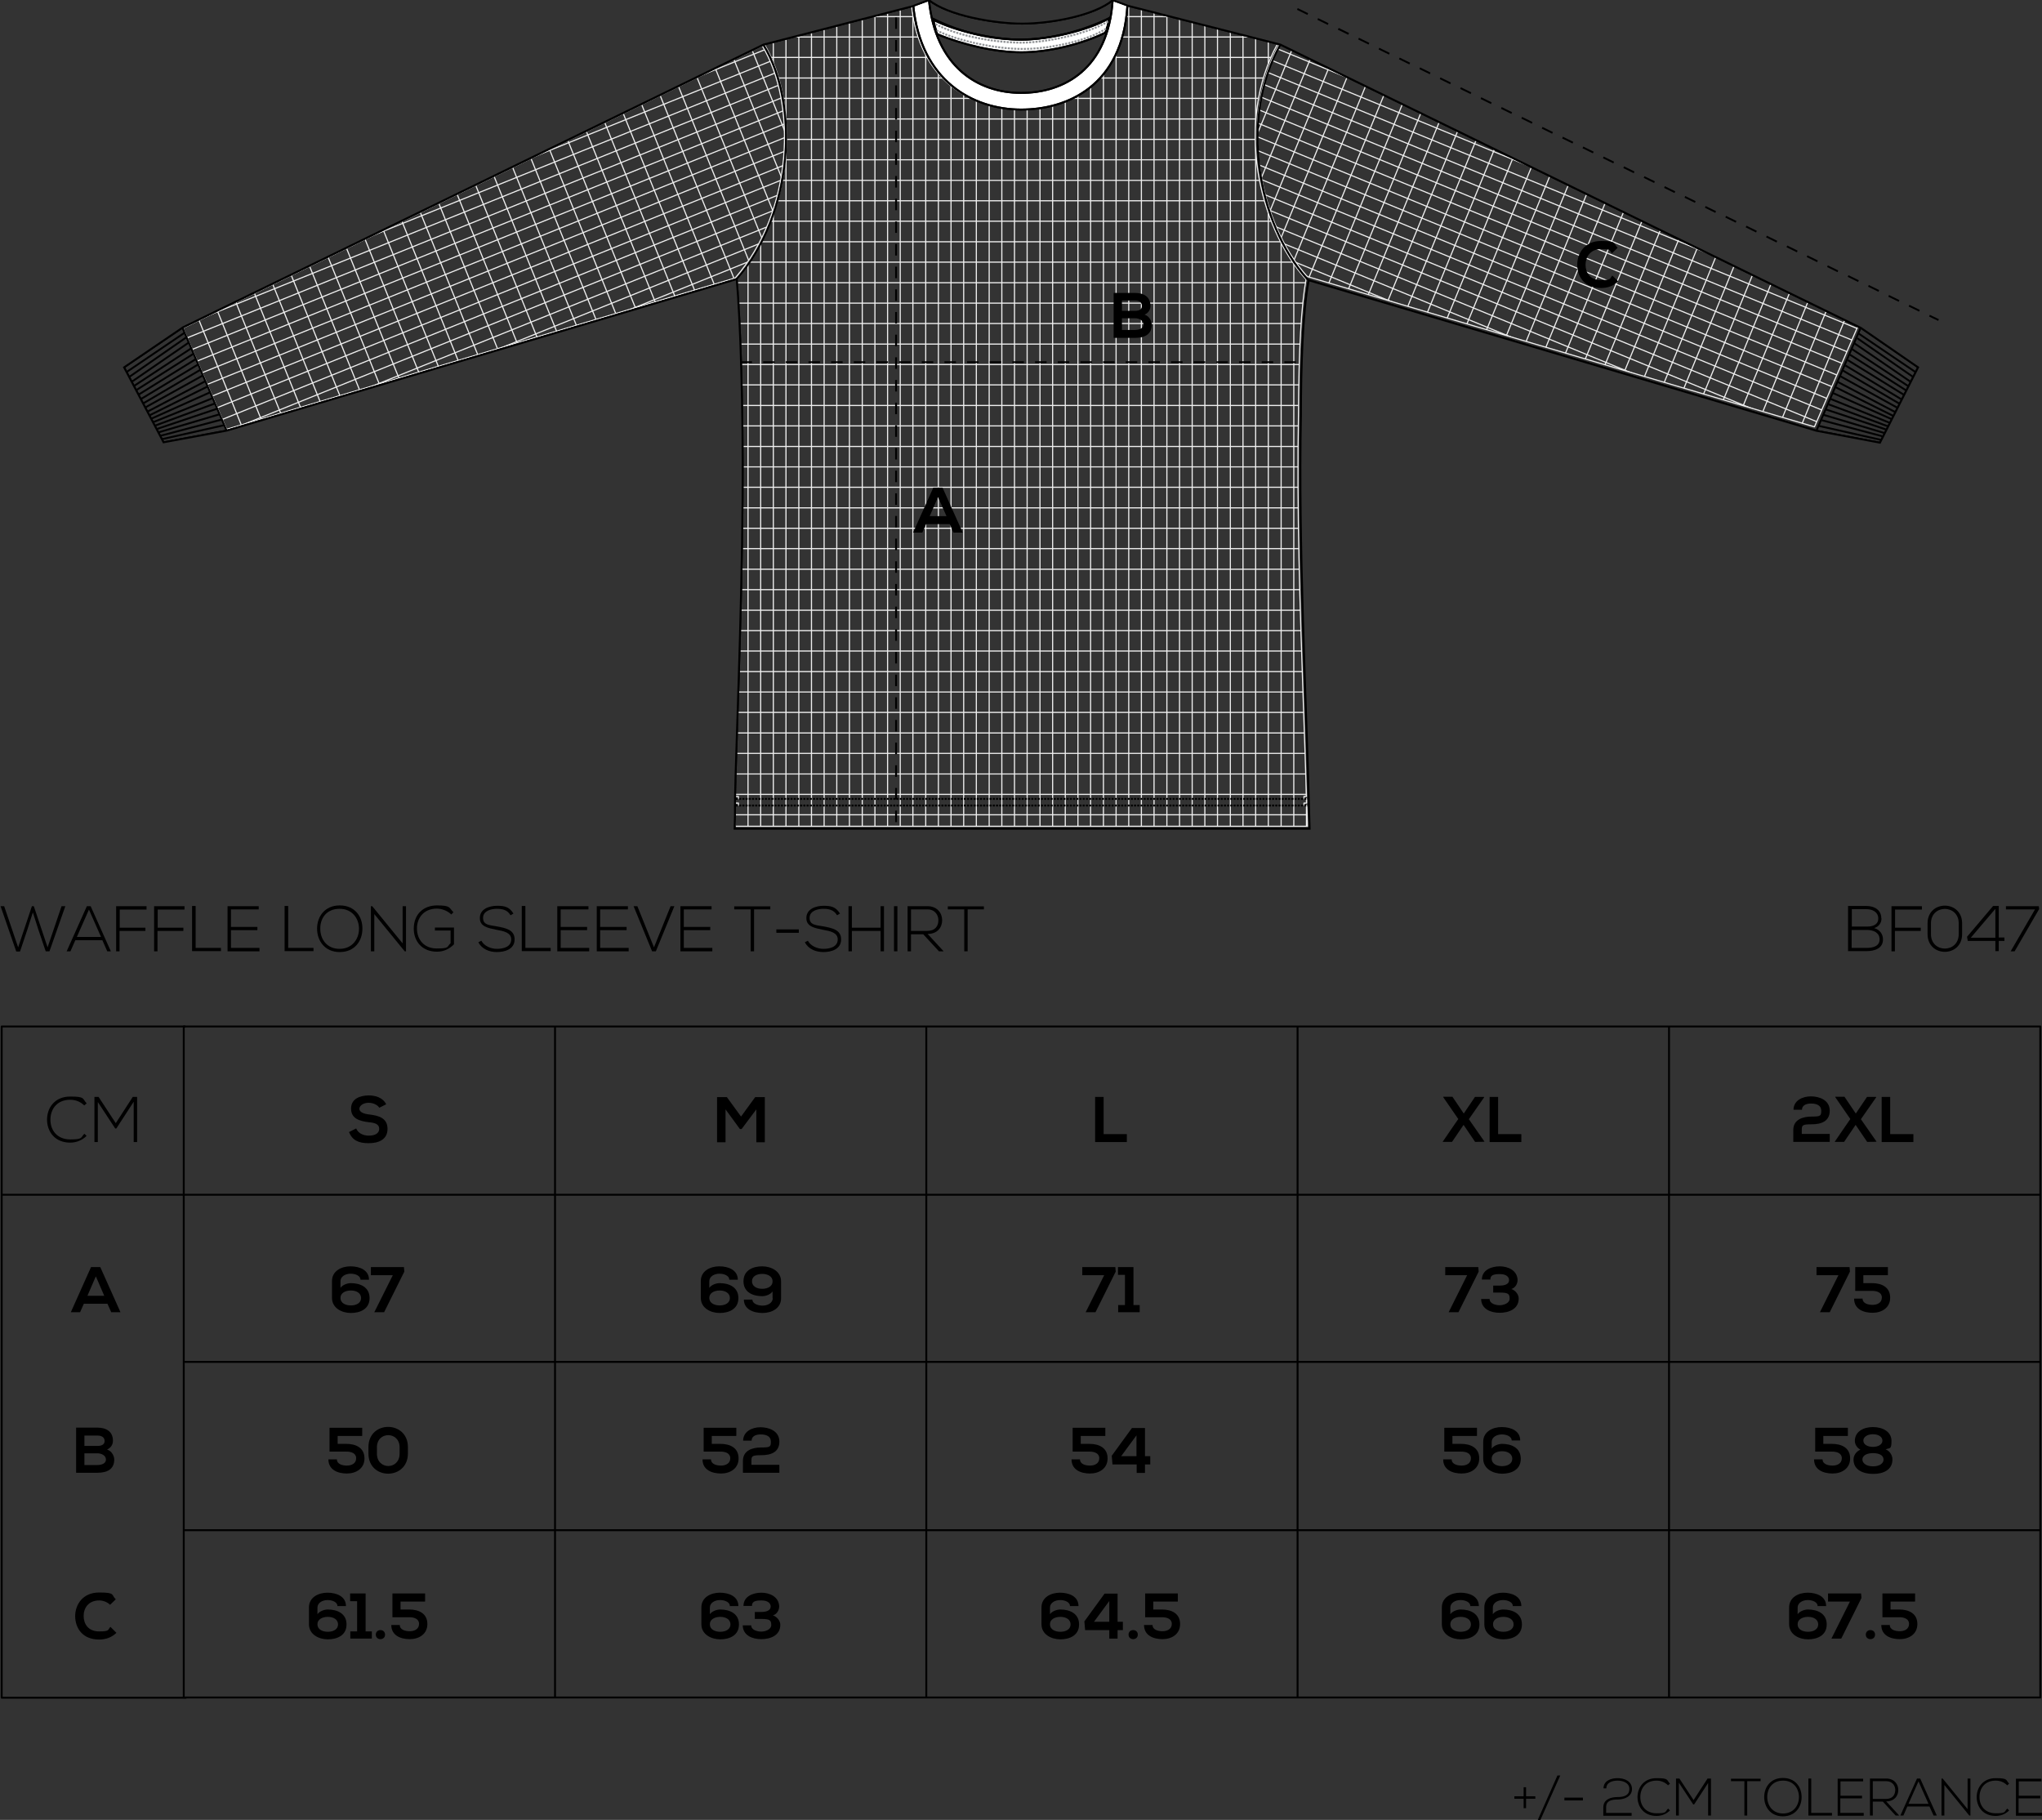 <svg viewBox="0 0 1081.3 963.6" version="1.1" xmlns:xlink="http://www.w3.org/1999/xlink" xmlns="http://www.w3.org/2000/svg" id="Layer_1">
  
  <rect x="0" y="0" width="1081.3" height="963.6" fill="#333333" stroke="none"/>
  
  <defs>
    <clipPath id="clippath">
      <path stroke-width="1" stroke-miterlimit="22.9" stroke="#000" fill="none" d="M589.3,0c-9.6,8.2-32.8,12.5-48,12.5-14.9,0-39.4-4.3-49.4-12.5-3.6,1.4-5.1,1.9-8.7,3.3l-78.9,20.3L96.9,173.3l-31.2,21.2,20.9,39.7,33.5-6.2,270-80.2c1.9,21.2,3.5,67.5,3.1,116.6-.5,65.1-3.6,135-4,158.3,0,7.5,0,11.6-.2,16.1h304.5c-1.9-73.1-6-149.7-4.6-218.9,0-25,.9-54.7,4.1-71.5l268.9,79.7,33.6,6.3,20.2-39.9-30.3-20.9L678,23.6l-80.9-20.6c-3.6-1.4-4.2-1.6-7.8-2.9Z"></path>
    </clipPath>
    <clipPath id="clippath-1">
      <path stroke-width=".6" stroke-linejoin="round" stroke="#efefef" fill="none" d="M692,146.1l.5.4,268.3,79.5,23.1-53.5L677.6,23.1c-22.4,40.8-10.1,95.6,14.4,123.1"></path>
    </clipPath>
    <clipPath id="clippath-2">
      <path stroke-width=".6" stroke-linejoin="round" stroke="#efefef" fill="none" d="M96.9,173.7l23.1,53.6,269.3-80.1c31.1-35.5,32.5-93,14.3-123L96.9,173.7Z"></path>
    </clipPath>
    <clipPath id="clippath-3">
      <path stroke-width=".6" stroke-linejoin="round" stroke="#efefef" fill="none" d="M540.3,57.8c-.1,0-.2,0-.3,0-25-.1-53.1-14.6-57.3-54.7l-78.1,20.1c18.3,30.3,16.8,88.3-14.5,124,1.8,19.9,3.5,64.7,3.1,116.4-.4,44.8-2,92.9-3,124.6-.5,14.6-.9,26.2-1,33.5h1.8v1.2h-1.9c0,.8,0,1.6,0,2.3h1.9v1.2h-1.9c0,.8,0,1.5,0,2.2,0,3.4,0,6.2-.1,8.9h303.3c0-3.7-.2-7.4-.3-11.1h-1.5v-1.2h1.4c0-.8,0-1.6,0-2.3h-1.4v-1.2h1.3c-.5-16.1-1-32.4-1.6-48.3-1.8-51.8-3.6-105.3-2.6-154.3.1-33.6,1.5-57.5,4-71.3l-.4-.3c-24.8-27.8-37.3-83-14.7-124.3l-79.5-20.2c-3.5,50.8-43.9,54.9-56.7,54.9"></path>
    </clipPath>
  </defs>
  <g>
    <g clip-path="url(#clippath)">
      <g>
        <g clip-path="url(#clippath-1)">
          <rect stroke-width=".6" stroke-linejoin="round" stroke="#efefef" fill="none" transform="translate(425.4 883.9) rotate(-67.7)" height="552.7" width="342.8" y="-151.8" x="700.9"></rect>
          <line stroke-width=".6" stroke-linejoin="round" stroke="#efefef" fill="none" y2="182.1" x2="561.5" y1="-134.9" x1="691.8"></line>
          <line stroke-width=".6" stroke-linejoin="round" stroke="#efefef" fill="none" y2="186.2" x2="571.5" y1="-130.8" x1="701.9"></line>
          <line stroke-width=".6" stroke-linejoin="round" stroke="#efefef" fill="none" y2="190.4" x2="581.6" y1="-126.7" x1="711.9"></line>
          <line stroke-width=".6" stroke-linejoin="round" stroke="#efefef" fill="none" y2="194.5" x2="591.6" y1="-122.5" x1="721.9"></line>
          <line stroke-width=".6" stroke-linejoin="round" stroke="#efefef" fill="none" y2="198.6" x2="601.6" y1="-118.4" x1="731.9"></line>
          <line stroke-width=".6" stroke-linejoin="round" stroke="#efefef" fill="none" y2="202.7" x2="611.6" y1="-114.3" x1="742"></line>
          <line stroke-width=".6" stroke-linejoin="round" stroke="#efefef" fill="none" y2="206.8" x2="621.6" y1="-110.2" x1="752"></line>
          <line stroke-width=".6" stroke-linejoin="round" stroke="#efefef" fill="none" y2="211" x2="631.7" y1="-106.1" x1="762"></line>
          <line stroke-width=".6" stroke-linejoin="round" stroke="#efefef" fill="none" y2="215.1" x2="641.7" y1="-101.9" x1="772"></line>
          <line stroke-width=".6" stroke-linejoin="round" stroke="#efefef" fill="none" y2="219.2" x2="651.7" y1="-97.8" x1="782.1"></line>
          <line stroke-width=".6" stroke-linejoin="round" stroke="#efefef" fill="none" y2="223.3" x2="661.7" y1="-93.7" x1="792.1"></line>
          <line stroke-width=".6" stroke-linejoin="round" stroke="#efefef" fill="none" y2="227.4" x2="671.8" y1="-89.6" x1="802.1"></line>
          <line stroke-width=".6" stroke-linejoin="round" stroke="#efefef" fill="none" y2="231.6" x2="681.8" y1="-85.5" x1="812.1"></line>
          <line stroke-width=".6" stroke-linejoin="round" stroke="#efefef" fill="none" y2="235.7" x2="691.8" y1="-81.3" x1="822.1"></line>
          <line stroke-width=".6" stroke-linejoin="round" stroke="#efefef" fill="none" y2="239.8" x2="701.8" y1="-77.2" x1="832.2"></line>
          <line stroke-width=".6" stroke-linejoin="round" stroke="#efefef" fill="none" y2="243.9" x2="711.9" y1="-73.1" x1="842.2"></line>
          <line stroke-width=".6" stroke-linejoin="round" stroke="#efefef" fill="none" y2="248" x2="721.9" y1="-69" x1="852.2"></line>
          <line stroke-width=".6" stroke-linejoin="round" stroke="#efefef" fill="none" y2="252.2" x2="731.9" y1="-64.9" x1="862.2"></line>
          <line stroke-width=".6" stroke-linejoin="round" stroke="#efefef" fill="none" y2="256.3" x2="741.9" y1="-60.7" x1="872.3"></line>
          <line stroke-width=".6" stroke-linejoin="round" stroke="#efefef" fill="none" y2="260.4" x2="751.9" y1="-56.6" x1="882.3"></line>
          <line stroke-width=".6" stroke-linejoin="round" stroke="#efefef" fill="none" y2="264.5" x2="762" y1="-52.5" x1="892.3"></line>
          <line stroke-width=".6" stroke-linejoin="round" stroke="#efefef" fill="none" y2="268.7" x2="772" y1="-48.4" x1="902.3"></line>
          <line stroke-width=".6" stroke-linejoin="round" stroke="#efefef" fill="none" y2="272.8" x2="782" y1="-44.2" x1="912.4"></line>
          <line stroke-width=".6" stroke-linejoin="round" stroke="#efefef" fill="none" y2="276.9" x2="792" y1="-40.1" x1="922.4"></line>
          <line stroke-width=".6" stroke-linejoin="round" stroke="#efefef" fill="none" y2="281" x2="802.1" y1="-36" x1="932.4"></line>
          <line stroke-width=".6" stroke-linejoin="round" stroke="#efefef" fill="none" y2="285.1" x2="812.1" y1="-31.9" x1="942.4"></line>
          <line stroke-width=".6" stroke-linejoin="round" stroke="#efefef" fill="none" y2="289.3" x2="822.1" y1="-27.8" x1="952.5"></line>
          <line stroke-width=".6" stroke-linejoin="round" stroke="#efefef" fill="none" y2="293.4" x2="832.1" y1="-23.6" x1="962.5"></line>
          <line stroke-width=".6" stroke-linejoin="round" stroke="#efefef" fill="none" y2="297.5" x2="842.2" y1="-19.5" x1="972.5"></line>
          <line stroke-width=".6" stroke-linejoin="round" stroke="#efefef" fill="none" y2="301.6" x2="852.2" y1="-15.4" x1="982.5"></line>
          <line stroke-width=".6" stroke-linejoin="round" stroke="#efefef" fill="none" y2="305.7" x2="862.2" y1="-11.3" x1="992.5"></line>
          <line stroke-width=".6" stroke-linejoin="round" stroke="#efefef" fill="none" y2="309.9" x2="872.2" y1="-7.2" x1="1002.6"></line>
          <line stroke-width=".6" stroke-linejoin="round" stroke="#efefef" fill="none" y2="314" x2="882.3" y1="-3" x1="1012.6"></line>
          <line stroke-width=".6" stroke-linejoin="round" stroke="#efefef" fill="none" y2="318.1" x2="892.3" y1="1.1" x1="1022.6"></line>
          <line stroke-width=".6" stroke-linejoin="round" stroke="#efefef" fill="none" y2="322.2" x2="902.3" y1="5.2" x1="1032.6"></line>
          <line stroke-width=".6" stroke-linejoin="round" stroke="#efefef" fill="none" y2="326.3" x2="912.3" y1="9.3" x1="1042.7"></line>
          <line stroke-width=".6" stroke-linejoin="round" stroke="#efefef" fill="none" y2="330.5" x2="922.3" y1="13.4" x1="1052.7"></line>
          <line stroke-width=".6" stroke-linejoin="round" stroke="#efefef" fill="none" y2="334.6" x2="932.4" y1="17.6" x1="1062.7"></line>
          <line stroke-width=".6" stroke-linejoin="round" stroke="#efefef" fill="none" y2="338.7" x2="942.4" y1="21.7" x1="1072.7"></line>
          <line stroke-width=".6" stroke-linejoin="round" stroke="#efefef" fill="none" y2="342.8" x2="952.4" y1="25.8" x1="1082.8"></line>
          <line stroke-width=".6" stroke-linejoin="round" stroke="#efefef" fill="none" y2="347" x2="962.4" y1="29.9" x1="1092.8"></line>
          <line stroke-width=".6" stroke-linejoin="round" stroke="#efefef" fill="none" y2="351.1" x2="972.5" y1="34.1" x1="1102.8"></line>
          <line stroke-width=".6" stroke-linejoin="round" stroke="#efefef" fill="none" y2="355.2" x2="982.5" y1="38.2" x1="1112.8"></line>
          <line stroke-width=".6" stroke-linejoin="round" stroke="#efefef" fill="none" y2="359.3" x2="992.5" y1="42.3" x1="1122.8"></line>
          <line stroke-width=".6" stroke-linejoin="round" stroke="#efefef" fill="none" y2="363.4" x2="1002.5" y1="46.4" x1="1132.9"></line>
          <line stroke-width=".6" stroke-linejoin="round" stroke="#efefef" fill="none" y2="367.6" x2="1012.6" y1="50.5" x1="1142.9"></line>
          <line stroke-width=".6" stroke-linejoin="round" stroke="#efefef" fill="none" y2="371.7" x2="1022.6" y1="54.7" x1="1152.9"></line>
          <line stroke-width=".6" stroke-linejoin="round" stroke="#efefef" fill="none" y2="375.8" x2="1032.6" y1="58.8" x1="1162.9"></line>
          <line stroke-width=".6" stroke-linejoin="round" stroke="#efefef" fill="none" y2="379.9" x2="1042.6" y1="62.9" x1="1173"></line>
          <line stroke-width=".6" stroke-linejoin="round" stroke="#efefef" fill="none" y2="384" x2="1052.7" y1="67" x1="1183"></line>
          <line stroke-width=".6" stroke-linejoin="round" stroke="#efefef" fill="none" y2="171.8" x2="554" y1="381.9" x1="1065.2"></line>
          <line stroke-width=".6" stroke-linejoin="round" stroke="#efefef" fill="none" y2="165.6" x2="556.6" y1="375.7" x1="1067.8"></line>
          <line stroke-width=".6" stroke-linejoin="round" stroke="#efefef" fill="none" y2="159.3" x2="559.1" y1="369.5" x1="1070.3"></line>
          <line stroke-width=".6" stroke-linejoin="round" stroke="#efefef" fill="none" y2="153.1" x2="561.7" y1="363.3" x1="1072.9"></line>
          <line stroke-width=".6" stroke-linejoin="round" stroke="#efefef" fill="none" y2="146.9" x2="564.3" y1="357.1" x1="1075.5"></line>
          <line stroke-width=".6" stroke-linejoin="round" stroke="#efefef" fill="none" y2="140.7" x2="566.8" y1="350.9" x1="1078"></line>
          <line stroke-width=".6" stroke-linejoin="round" stroke="#efefef" fill="none" y2="134.5" x2="569.4" y1="344.6" x1="1080.6"></line>
          <line stroke-width=".6" stroke-linejoin="round" stroke="#efefef" fill="none" y2="128.3" x2="571.9" y1="338.4" x1="1083.1"></line>
          <line stroke-width=".6" stroke-linejoin="round" stroke="#efefef" fill="none" y2="122" x2="574.5" y1="332.2" x1="1085.7"></line>
          <line stroke-width=".6" stroke-linejoin="round" stroke="#efefef" fill="none" y2="115.8" x2="577" y1="326" x1="1088.2"></line>
          <line stroke-width=".6" stroke-linejoin="round" stroke="#efefef" fill="none" y2="109.6" x2="579.6" y1="319.8" x1="1090.8"></line>
          <line stroke-width=".6" stroke-linejoin="round" stroke="#efefef" fill="none" y2="103.4" x2="582.1" y1="313.6" x1="1093.3"></line>
          <line stroke-width=".6" stroke-linejoin="round" stroke="#efefef" fill="none" y2="97.2" x2="584.7" y1="307.4" x1="1095.9"></line>
          <line stroke-width=".6" stroke-linejoin="round" stroke="#efefef" fill="none" y2="91" x2="587.3" y1="301.1" x1="1098.5"></line>
          <line stroke-width=".6" stroke-linejoin="round" stroke="#efefef" fill="none" y2="84.8" x2="589.8" y1="294.9" x1="1101"></line>
          <line stroke-width=".6" stroke-linejoin="round" stroke="#efefef" fill="none" y2="78.5" x2="592.4" y1="288.7" x1="1103.6"></line>
          <line stroke-width=".6" stroke-linejoin="round" stroke="#efefef" fill="none" y2="72.3" x2="594.9" y1="282.5" x1="1106.1"></line>
          <line stroke-width=".6" stroke-linejoin="round" stroke="#efefef" fill="none" y2="66.1" x2="597.5" y1="276.3" x1="1108.7"></line>
          <line stroke-width=".6" stroke-linejoin="round" stroke="#efefef" fill="none" y2="59.9" x2="600" y1="270.1" x1="1111.2"></line>
          <line stroke-width=".6" stroke-linejoin="round" stroke="#efefef" fill="none" y2="53.7" x2="602.6" y1="263.8" x1="1113.8"></line>
          <line stroke-width=".6" stroke-linejoin="round" stroke="#efefef" fill="none" y2="47.5" x2="605.2" y1="257.6" x1="1116.3"></line>
          <line stroke-width=".6" stroke-linejoin="round" stroke="#efefef" fill="none" y2="41.2" x2="607.7" y1="251.4" x1="1118.9"></line>
          <line stroke-width=".6" stroke-linejoin="round" stroke="#efefef" fill="none" y2="35" x2="610.3" y1="245.2" x1="1121.5"></line>
          <line stroke-width=".6" stroke-linejoin="round" stroke="#efefef" fill="none" y2="28.8" x2="612.8" y1="239" x1="1124"></line>
          <line stroke-width=".6" stroke-linejoin="round" stroke="#efefef" fill="none" y2="22.6" x2="615.4" y1="232.8" x1="1126.6"></line>
          <line stroke-width=".6" stroke-linejoin="round" stroke="#efefef" fill="none" y2="16.4" x2="617.9" y1="226.5" x1="1129.1"></line>
          <line stroke-width=".6" stroke-linejoin="round" stroke="#efefef" fill="none" y2="10.2" x2="620.5" y1="220.3" x1="1131.7"></line>
          <line stroke-width=".6" stroke-linejoin="round" stroke="#efefef" fill="none" y2="3.9" x2="623" y1="214.1" x1="1134.2"></line>
          <line stroke-width=".6" stroke-linejoin="round" stroke="#efefef" fill="none" y2="-2.3" x2="625.6" y1="207.9" x1="1136.8"></line>
          <line stroke-width=".6" stroke-linejoin="round" stroke="#efefef" fill="none" y2="-8.5" x2="628.2" y1="201.7" x1="1139.3"></line>
          <line stroke-width=".6" stroke-linejoin="round" stroke="#efefef" fill="none" y2="-14.7" x2="630.7" y1="195.5" x1="1141.9"></line>
          <line stroke-width=".6" stroke-linejoin="round" stroke="#efefef" fill="none" y2="-20.9" x2="633.3" y1="189.2" x1="1144.5"></line>
          <line stroke-width=".6" stroke-linejoin="round" stroke="#efefef" fill="none" y2="-27.1" x2="635.8" y1="183" x1="1147"></line>
          <line stroke-width=".6" stroke-linejoin="round" stroke="#efefef" fill="none" y2="-33.4" x2="638.4" y1="176.8" x1="1149.6"></line>
          <line stroke-width=".6" stroke-linejoin="round" stroke="#efefef" fill="none" y2="-39.6" x2="640.9" y1="170.6" x1="1152.1"></line>
          <line stroke-width=".6" stroke-linejoin="round" stroke="#efefef" fill="none" y2="-45.8" x2="643.5" y1="164.4" x1="1154.7"></line>
          <line stroke-width=".6" stroke-linejoin="round" stroke="#efefef" fill="none" y2="-52" x2="646" y1="158.2" x1="1157.2"></line>
          <line stroke-width=".6" stroke-linejoin="round" stroke="#efefef" fill="none" y2="-58.2" x2="648.6" y1="151.9" x1="1159.8"></line>
          <line stroke-width=".6" stroke-linejoin="round" stroke="#efefef" fill="none" y2="-64.4" x2="651.2" y1="145.7" x1="1162.3"></line>
          <line stroke-width=".6" stroke-linejoin="round" stroke="#efefef" fill="none" y2="-70.7" x2="653.7" y1="139.5" x1="1164.9"></line>
          <line stroke-width=".6" stroke-linejoin="round" stroke="#efefef" fill="none" y2="-76.9" x2="656.3" y1="133.3" x1="1167.5"></line>
          <line stroke-width=".6" stroke-linejoin="round" stroke="#efefef" fill="none" y2="-83.1" x2="658.8" y1="127.1" x1="1170"></line>
          <line stroke-width=".6" stroke-linejoin="round" stroke="#efefef" fill="none" y2="-89.3" x2="661.4" y1="120.9" x1="1172.6"></line>
          <line stroke-width=".6" stroke-linejoin="round" stroke="#efefef" fill="none" y2="-95.5" x2="663.9" y1="114.7" x1="1175.1"></line>
          <line stroke-width=".6" stroke-linejoin="round" stroke="#efefef" fill="none" y2="-101.7" x2="666.5" y1="108.4" x1="1177.7"></line>
          <line stroke-width=".6" stroke-linejoin="round" stroke="#efefef" fill="none" y2="-107.9" x2="669" y1="102.2" x1="1180.2"></line>
          <line stroke-width=".6" stroke-linejoin="round" stroke="#efefef" fill="none" y2="-114.2" x2="671.6" y1="96" x1="1182.8"></line>
          <line stroke-width=".6" stroke-linejoin="round" stroke="#efefef" fill="none" y2="-120.4" x2="674.2" y1="89.8" x1="1185.3"></line>
          <line stroke-width=".6" stroke-linejoin="round" stroke="#efefef" fill="none" y2="-126.6" x2="676.7" y1="83.6" x1="1187.9"></line>
          <line stroke-width=".6" stroke-linejoin="round" stroke="#efefef" fill="none" y2="-132.8" x2="679.3" y1="77.4" x1="1190.5"></line>
        </g>
        <path stroke-width=".6" stroke-linejoin="round" stroke="#efefef" fill="none" d="M692,146.1l.5.4,268.3,79.5,23.1-53.5L677.6,23.1c-22.4,40.8-10.1,95.6,14.4,123.1"></path>
      </g>
      <g>
        <g clip-path="url(#clippath-2)">
          <rect stroke-width=".6" stroke-linejoin="round" stroke="#efefef" fill="none" transform="translate(-39.9 78.4) rotate(-22)" height="342.8" width="552.7" y="-29.6" x="-94.5"></rect>
          <line stroke-width=".6" stroke-linejoin="round" stroke="#efefef" fill="none" y2="371.7" x2="70.1" y1="53.9" x1="-58.2"></line>
          <line stroke-width=".6" stroke-linejoin="round" stroke="#efefef" fill="none" y2="367.7" x2="80.2" y1="49.8" x1="-48.1"></line>
          <line stroke-width=".6" stroke-linejoin="round" stroke="#efefef" fill="none" y2="363.6" x2="90.2" y1="45.7" x1="-38.1"></line>
          <line stroke-width=".6" stroke-linejoin="round" stroke="#efefef" fill="none" y2="359.5" x2="100.3" y1="41.7" x1="-28"></line>
          <line stroke-width=".6" stroke-linejoin="round" stroke="#efefef" fill="none" y2="355.5" x2="110.3" y1="37.6" x1="-18"></line>
          <line stroke-width=".6" stroke-linejoin="round" stroke="#efefef" fill="none" y2="351.4" x2="120.4" y1="33.6" x1="-7.9"></line>
          <line stroke-width=".6" stroke-linejoin="round" stroke="#efefef" fill="none" y2="347.4" x2="130.4" y1="29.5" x1="2.1"></line>
          <line stroke-width=".6" stroke-linejoin="round" stroke="#efefef" fill="none" y2="343.3" x2="140.5" y1="25.5" x1="12.2"></line>
          <line stroke-width=".6" stroke-linejoin="round" stroke="#efefef" fill="none" y2="339.3" x2="150.5" y1="21.4" x1="22.2"></line>
          <line stroke-width=".6" stroke-linejoin="round" stroke="#efefef" fill="none" y2="335.2" x2="160.6" y1="17.3" x1="32.3"></line>
          <line stroke-width=".6" stroke-linejoin="round" stroke="#efefef" fill="none" y2="331.1" x2="170.6" y1="13.3" x1="42.3"></line>
          <line stroke-width=".6" stroke-linejoin="round" stroke="#efefef" fill="none" y2="327.1" x2="180.7" y1="9.2" x1="52.4"></line>
          <line stroke-width=".6" stroke-linejoin="round" stroke="#efefef" fill="none" y2="323" x2="190.7" y1="5.2" x1="62.4"></line>
          <line stroke-width=".6" stroke-linejoin="round" stroke="#efefef" fill="none" y2="319" x2="200.8" y1="1.1" x1="72.5"></line>
          <line stroke-width=".6" stroke-linejoin="round" stroke="#efefef" fill="none" y2="314.9" x2="210.8" y1="-2.9" x1="82.5"></line>
          <line stroke-width=".6" stroke-linejoin="round" stroke="#efefef" fill="none" y2="310.9" x2="220.9" y1="-7" x1="92.6"></line>
          <line stroke-width=".6" stroke-linejoin="round" stroke="#efefef" fill="none" y2="306.8" x2="230.9" y1="-11" x1="102.6"></line>
          <line stroke-width=".6" stroke-linejoin="round" stroke="#efefef" fill="none" y2="302.8" x2="241" y1="-15.1" x1="112.7"></line>
          <line stroke-width=".6" stroke-linejoin="round" stroke="#efefef" fill="none" y2="298.7" x2="251" y1="-19.2" x1="122.7"></line>
          <line stroke-width=".6" stroke-linejoin="round" stroke="#efefef" fill="none" y2="294.6" x2="261.1" y1="-23.2" x1="132.8"></line>
          <line stroke-width=".6" stroke-linejoin="round" stroke="#efefef" fill="none" y2="290.6" x2="271.1" y1="-27.3" x1="142.8"></line>
          <line stroke-width=".6" stroke-linejoin="round" stroke="#efefef" fill="none" y2="286.5" x2="281.2" y1="-31.3" x1="152.9"></line>
          <line stroke-width=".6" stroke-linejoin="round" stroke="#efefef" fill="none" y2="282.5" x2="291.2" y1="-35.4" x1="162.9"></line>
          <line stroke-width=".6" stroke-linejoin="round" stroke="#efefef" fill="none" y2="278.4" x2="301.3" y1="-39.4" x1="173"></line>
          <line stroke-width=".6" stroke-linejoin="round" stroke="#efefef" fill="none" y2="274.4" x2="311.3" y1="-43.5" x1="183"></line>
          <line stroke-width=".6" stroke-linejoin="round" stroke="#efefef" fill="none" y2="270.3" x2="321.4" y1="-47.6" x1="193.1"></line>
          <line stroke-width=".6" stroke-linejoin="round" stroke="#efefef" fill="none" y2="266.2" x2="331.4" y1="-51.6" x1="203.1"></line>
          <line stroke-width=".6" stroke-linejoin="round" stroke="#efefef" fill="none" y2="262.2" x2="341.5" y1="-55.7" x1="213.2"></line>
          <line stroke-width=".6" stroke-linejoin="round" stroke="#efefef" fill="none" y2="258.1" x2="351.5" y1="-59.7" x1="223.2"></line>
          <line stroke-width=".6" stroke-linejoin="round" stroke="#efefef" fill="none" y2="254.1" x2="361.6" y1="-63.8" x1="233.3"></line>
          <line stroke-width=".6" stroke-linejoin="round" stroke="#efefef" fill="none" y2="250" x2="371.6" y1="-67.8" x1="243.3"></line>
          <line stroke-width=".6" stroke-linejoin="round" stroke="#efefef" fill="none" y2="246" x2="381.7" y1="-71.9" x1="253.4"></line>
          <line stroke-width=".6" stroke-linejoin="round" stroke="#efefef" fill="none" y2="241.9" x2="391.7" y1="-75.9" x1="263.4"></line>
          <line stroke-width=".6" stroke-linejoin="round" stroke="#efefef" fill="none" y2="237.9" x2="401.8" y1="-80" x1="273.5"></line>
          <line stroke-width=".6" stroke-linejoin="round" stroke="#efefef" fill="none" y2="233.8" x2="411.8" y1="-84.1" x1="283.5"></line>
          <line stroke-width=".6" stroke-linejoin="round" stroke="#efefef" fill="none" y2="229.7" x2="421.9" y1="-88.1" x1="293.6"></line>
          <line stroke-width=".6" stroke-linejoin="round" stroke="#efefef" fill="none" y2="225.7" x2="431.9" y1="-92.2" x1="303.6"></line>
          <line stroke-width=".6" stroke-linejoin="round" stroke="#efefef" fill="none" y2="221.6" x2="442" y1="-96.2" x1="313.7"></line>
          <line stroke-width=".6" stroke-linejoin="round" stroke="#efefef" fill="none" y2="217.6" x2="452" y1="-100.3" x1="323.7"></line>
          <line stroke-width=".6" stroke-linejoin="round" stroke="#efefef" fill="none" y2="213.5" x2="462.1" y1="-104.3" x1="333.8"></line>
          <line stroke-width=".6" stroke-linejoin="round" stroke="#efefef" fill="none" y2="209.5" x2="472.1" y1="-108.4" x1="343.8"></line>
          <line stroke-width=".6" stroke-linejoin="round" stroke="#efefef" fill="none" y2="205.4" x2="482.2" y1="-112.5" x1="353.9"></line>
          <line stroke-width=".6" stroke-linejoin="round" stroke="#efefef" fill="none" y2="201.3" x2="492.2" y1="-116.5" x1="363.9"></line>
          <line stroke-width=".6" stroke-linejoin="round" stroke="#efefef" fill="none" y2="397.9" x2="-12.8" y1="191.1" x1="499.8"></line>
          <line stroke-width=".6" stroke-linejoin="round" stroke="#efefef" fill="none" y2="391.7" x2="-15.3" y1="184.8" x1="497.2"></line>
          <line stroke-width=".6" stroke-linejoin="round" stroke="#efefef" fill="none" y2="385.5" x2="-17.8" y1="178.6" x1="494.7"></line>
          <line stroke-width=".6" stroke-linejoin="round" stroke="#efefef" fill="none" y2="379.2" x2="-20.3" y1="172.4" x1="492.2"></line>
          <line stroke-width=".6" stroke-linejoin="round" stroke="#efefef" fill="none" y2="373" x2="-22.8" y1="166.1" x1="489.7"></line>
          <line stroke-width=".6" stroke-linejoin="round" stroke="#efefef" fill="none" y2="366.8" x2="-25.4" y1="159.9" x1="487.2"></line>
          <line stroke-width=".6" stroke-linejoin="round" stroke="#efefef" fill="none" y2="360.5" x2="-27.9" y1="153.7" x1="484.7"></line>
          <line stroke-width=".6" stroke-linejoin="round" stroke="#efefef" fill="none" y2="354.3" x2="-30.4" y1="147.4" x1="482.1"></line>
          <line stroke-width=".6" stroke-linejoin="round" stroke="#efefef" fill="none" y2="348.1" x2="-32.9" y1="141.2" x1="479.6"></line>
          <line stroke-width=".6" stroke-linejoin="round" stroke="#efefef" fill="none" y2="341.8" x2="-35.4" y1="135" x1="477.1"></line>
          <line stroke-width=".6" stroke-linejoin="round" stroke="#efefef" fill="none" y2="335.6" x2="-37.9" y1="128.7" x1="474.6"></line>
          <line stroke-width=".6" stroke-linejoin="round" stroke="#efefef" fill="none" y2="329.4" x2="-40.4" y1="122.5" x1="472.1"></line>
          <line stroke-width=".6" stroke-linejoin="round" stroke="#efefef" fill="none" y2="323.1" x2="-43" y1="116.3" x1="469.6"></line>
          <line stroke-width=".6" stroke-linejoin="round" stroke="#efefef" fill="none" y2="316.9" x2="-45.5" y1="110" x1="467.1"></line>
          <line stroke-width=".6" stroke-linejoin="round" stroke="#efefef" fill="none" y2="310.7" x2="-48" y1="103.8" x1="464.5"></line>
          <line stroke-width=".6" stroke-linejoin="round" stroke="#efefef" fill="none" y2="304.4" x2="-50.5" y1="97.6" x1="462"></line>
          <line stroke-width=".6" stroke-linejoin="round" stroke="#efefef" fill="none" y2="298.2" x2="-53" y1="91.3" x1="459.5"></line>
          <line stroke-width=".6" stroke-linejoin="round" stroke="#efefef" fill="none" y2="292" x2="-55.5" y1="85.1" x1="457"></line>
          <line stroke-width=".6" stroke-linejoin="round" stroke="#efefef" fill="none" y2="285.7" x2="-58.1" y1="78.9" x1="454.5"></line>
          <line stroke-width=".6" stroke-linejoin="round" stroke="#efefef" fill="none" y2="279.5" x2="-60.6" y1="72.6" x1="452"></line>
          <line stroke-width=".6" stroke-linejoin="round" stroke="#efefef" fill="none" y2="273.3" x2="-63.1" y1="66.4" x1="449.4"></line>
          <line stroke-width=".6" stroke-linejoin="round" stroke="#efefef" fill="none" y2="267" x2="-65.6" y1="60.2" x1="446.9"></line>
          <line stroke-width=".6" stroke-linejoin="round" stroke="#efefef" fill="none" y2="260.8" x2="-68.1" y1="53.9" x1="444.4"></line>
          <line stroke-width=".6" stroke-linejoin="round" stroke="#efefef" fill="none" y2="254.6" x2="-70.6" y1="47.7" x1="441.9"></line>
          <line stroke-width=".6" stroke-linejoin="round" stroke="#efefef" fill="none" y2="248.4" x2="-73.1" y1="41.5" x1="439.4"></line>
          <line stroke-width=".6" stroke-linejoin="round" stroke="#efefef" fill="none" y2="242.1" x2="-75.7" y1="35.2" x1="436.9"></line>
          <line stroke-width=".6" stroke-linejoin="round" stroke="#efefef" fill="none" y2="235.9" x2="-78.2" y1="29" x1="434.4"></line>
          <line stroke-width=".6" stroke-linejoin="round" stroke="#efefef" fill="none" y2="229.7" x2="-80.7" y1="22.8" x1="431.8"></line>
          <line stroke-width=".6" stroke-linejoin="round" stroke="#efefef" fill="none" y2="223.4" x2="-83.2" y1="16.5" x1="429.3"></line>
          <line stroke-width=".6" stroke-linejoin="round" stroke="#efefef" fill="none" y2="217.2" x2="-85.7" y1="10.3" x1="426.8"></line>
          <line stroke-width=".6" stroke-linejoin="round" stroke="#efefef" fill="none" y2="211" x2="-88.2" y1="4.1" x1="424.3"></line>
          <line stroke-width=".6" stroke-linejoin="round" stroke="#efefef" fill="none" y2="204.7" x2="-90.8" y1="-2.2" x1="421.8"></line>
          <line stroke-width=".6" stroke-linejoin="round" stroke="#efefef" fill="none" y2="198.5" x2="-93.3" y1="-8.4" x1="419.3"></line>
          <line stroke-width=".6" stroke-linejoin="round" stroke="#efefef" fill="none" y2="192.3" x2="-95.8" y1="-14.6" x1="416.7"></line>
          <line stroke-width=".6" stroke-linejoin="round" stroke="#efefef" fill="none" y2="186" x2="-98.3" y1="-20.8" x1="414.2"></line>
          <line stroke-width=".6" stroke-linejoin="round" stroke="#efefef" fill="none" y2="179.8" x2="-100.8" y1="-27.1" x1="411.7"></line>
          <line stroke-width=".6" stroke-linejoin="round" stroke="#efefef" fill="none" y2="173.6" x2="-103.3" y1="-33.3" x1="409.2"></line>
          <line stroke-width=".6" stroke-linejoin="round" stroke="#efefef" fill="none" y2="167.3" x2="-105.9" y1="-39.5" x1="406.7"></line>
          <line stroke-width=".6" stroke-linejoin="round" stroke="#efefef" fill="none" y2="161.1" x2="-108.4" y1="-45.8" x1="404.2"></line>
          <line stroke-width=".6" stroke-linejoin="round" stroke="#efefef" fill="none" y2="154.9" x2="-110.9" y1="-52" x1="401.6"></line>
          <line stroke-width=".6" stroke-linejoin="round" stroke="#efefef" fill="none" y2="148.6" x2="-113.4" y1="-58.2" x1="399.1"></line>
          <line stroke-width=".6" stroke-linejoin="round" stroke="#efefef" fill="none" y2="142.4" x2="-115.9" y1="-64.5" x1="396.6"></line>
          <line stroke-width=".6" stroke-linejoin="round" stroke="#efefef" fill="none" y2="136.2" x2="-118.4" y1="-70.7" x1="394.1"></line>
          <line stroke-width=".6" stroke-linejoin="round" stroke="#efefef" fill="none" y2="129.9" x2="-120.9" y1="-76.9" x1="391.6"></line>
          <line stroke-width=".6" stroke-linejoin="round" stroke="#efefef" fill="none" y2="123.7" x2="-123.5" y1="-83.2" x1="389.1"></line>
          <line stroke-width=".6" stroke-linejoin="round" stroke="#efefef" fill="none" y2="117.5" x2="-126" y1="-89.4" x1="386.6"></line>
          <line stroke-width=".6" stroke-linejoin="round" stroke="#efefef" fill="none" y2="111.2" x2="-128.5" y1="-95.6" x1="384"></line>
          <line stroke-width=".6" stroke-linejoin="round" stroke="#efefef" fill="none" y2="105" x2="-131" y1="-101.9" x1="381.5"></line>
          <line stroke-width=".6" stroke-linejoin="round" stroke="#efefef" fill="none" y2="98.8" x2="-133.5" y1="-108.1" x1="379"></line>
          <line stroke-width=".6" stroke-linejoin="round" stroke="#efefef" fill="none" y2="92.5" x2="-136" y1="-114.3" x1="376.5"></line>
        </g>
        <path stroke-width=".6" stroke-linejoin="round" stroke="#efefef" fill="none" d="M96.9,173.7l23.1,53.6,269.3-80.1c31.1-35.5,32.5-93,14.3-123L96.9,173.7Z"></path>
      </g>
      <g>
        <g clip-path="url(#clippath-3)">
          <rect stroke-width=".6" stroke-linejoin="round" stroke="#efefef" fill="none" height="552.7" width="342.8" y="-56.3" x="369.2"></rect>
          <line stroke-width=".6" stroke-linejoin="round" stroke="#efefef" fill="none" y2="485.6" x2="712" y1="485.6" x1="369.2"></line>
          <line stroke-width=".6" stroke-linejoin="round" stroke="#efefef" fill="none" y2="474.8" x2="712" y1="474.8" x1="369.2"></line>
          <line stroke-width=".6" stroke-linejoin="round" stroke="#efefef" fill="none" y2="463.9" x2="712" y1="463.9" x1="369.2"></line>
          <line stroke-width=".6" stroke-linejoin="round" stroke="#efefef" fill="none" y2="453.1" x2="712" y1="453.1" x1="369.2"></line>
          <line stroke-width=".6" stroke-linejoin="round" stroke="#efefef" fill="none" y2="442.3" x2="712" y1="442.3" x1="369.2"></line>
          <line stroke-width=".6" stroke-linejoin="round" stroke="#efefef" fill="none" y2="431.4" x2="712" y1="431.4" x1="369.2"></line>
          <line stroke-width=".6" stroke-linejoin="round" stroke="#efefef" fill="none" y2="420.6" x2="712" y1="420.6" x1="369.2"></line>
          <line stroke-width=".6" stroke-linejoin="round" stroke="#efefef" fill="none" y2="409.8" x2="712" y1="409.8" x1="369.2"></line>
          <line stroke-width=".6" stroke-linejoin="round" stroke="#efefef" fill="none" y2="398.9" x2="712" y1="398.9" x1="369.2"></line>
          <line stroke-width=".6" stroke-linejoin="round" stroke="#efefef" fill="none" y2="388.1" x2="712" y1="388.1" x1="369.2"></line>
          <line stroke-width=".6" stroke-linejoin="round" stroke="#efefef" fill="none" y2="377.2" x2="712" y1="377.2" x1="369.2"></line>
          <line stroke-width=".6" stroke-linejoin="round" stroke="#efefef" fill="none" y2="366.4" x2="712" y1="366.4" x1="369.2"></line>
          <line stroke-width=".6" stroke-linejoin="round" stroke="#efefef" fill="none" y2="355.6" x2="712" y1="355.6" x1="369.2"></line>
          <line stroke-width=".6" stroke-linejoin="round" stroke="#efefef" fill="none" y2="344.7" x2="712" y1="344.7" x1="369.2"></line>
          <line stroke-width=".6" stroke-linejoin="round" stroke="#efefef" fill="none" y2="333.9" x2="712" y1="333.9" x1="369.2"></line>
          <line stroke-width=".6" stroke-linejoin="round" stroke="#efefef" fill="none" y2="323.1" x2="712" y1="323.1" x1="369.2"></line>
          <line stroke-width=".6" stroke-linejoin="round" stroke="#efefef" fill="none" y2="312.2" x2="712" y1="312.2" x1="369.2"></line>
          <line stroke-width=".6" stroke-linejoin="round" stroke="#efefef" fill="none" y2="301.4" x2="712" y1="301.4" x1="369.2"></line>
          <line stroke-width=".6" stroke-linejoin="round" stroke="#efefef" fill="none" y2="290.5" x2="712" y1="290.5" x1="369.2"></line>
          <line stroke-width=".6" stroke-linejoin="round" stroke="#efefef" fill="none" y2="279.7" x2="712" y1="279.7" x1="369.2"></line>
          <line stroke-width=".6" stroke-linejoin="round" stroke="#efefef" fill="none" y2="268.9" x2="712" y1="268.9" x1="369.2"></line>
          <line stroke-width=".6" stroke-linejoin="round" stroke="#efefef" fill="none" y2="258" x2="712" y1="258" x1="369.2"></line>
          <line stroke-width=".6" stroke-linejoin="round" stroke="#efefef" fill="none" y2="247.2" x2="712" y1="247.2" x1="369.2"></line>
          <line stroke-width=".6" stroke-linejoin="round" stroke="#efefef" fill="none" y2="236.4" x2="712" y1="236.4" x1="369.2"></line>
          <line stroke-width=".6" stroke-linejoin="round" stroke="#efefef" fill="none" y2="225.5" x2="712" y1="225.5" x1="369.2"></line>
          <line stroke-width=".6" stroke-linejoin="round" stroke="#efefef" fill="none" y2="214.7" x2="712" y1="214.7" x1="369.2"></line>
          <line stroke-width=".6" stroke-linejoin="round" stroke="#efefef" fill="none" y2="203.8" x2="712" y1="203.8" x1="369.2"></line>
          <line stroke-width=".6" stroke-linejoin="round" stroke="#efefef" fill="none" y2="193" x2="712" y1="193" x1="369.2"></line>
          <line stroke-width=".6" stroke-linejoin="round" stroke="#efefef" fill="none" y2="182.2" x2="712" y1="182.2" x1="369.2"></line>
          <line stroke-width=".6" stroke-linejoin="round" stroke="#efefef" fill="none" y2="171.3" x2="712" y1="171.3" x1="369.2"></line>
          <line stroke-width=".6" stroke-linejoin="round" stroke="#efefef" fill="none" y2="160.5" x2="712" y1="160.5" x1="369.2"></line>
          <line stroke-width=".6" stroke-linejoin="round" stroke="#efefef" fill="none" y2="149.7" x2="712" y1="149.7" x1="369.2"></line>
          <line stroke-width=".6" stroke-linejoin="round" stroke="#efefef" fill="none" y2="138.8" x2="712" y1="138.8" x1="369.2"></line>
          <line stroke-width=".6" stroke-linejoin="round" stroke="#efefef" fill="none" y2="128" x2="712" y1="128" x1="369.2"></line>
          <line stroke-width=".6" stroke-linejoin="round" stroke="#efefef" fill="none" y2="117.1" x2="712" y1="117.1" x1="369.2"></line>
          <line stroke-width=".6" stroke-linejoin="round" stroke="#efefef" fill="none" y2="106.3" x2="712" y1="106.3" x1="369.2"></line>
          <line stroke-width=".6" stroke-linejoin="round" stroke="#efefef" fill="none" y2="95.5" x2="712" y1="95.5" x1="369.2"></line>
          <line stroke-width=".6" stroke-linejoin="round" stroke="#efefef" fill="none" y2="84.6" x2="712" y1="84.6" x1="369.2"></line>
          <line stroke-width=".6" stroke-linejoin="round" stroke="#efefef" fill="none" y2="73.8" x2="712" y1="73.8" x1="369.2"></line>
          <line stroke-width=".6" stroke-linejoin="round" stroke="#efefef" fill="none" y2="63" x2="712" y1="63" x1="369.2"></line>
          <line stroke-width=".6" stroke-linejoin="round" stroke="#efefef" fill="none" y2="52.1" x2="712" y1="52.1" x1="369.2"></line>
          <line stroke-width=".6" stroke-linejoin="round" stroke="#efefef" fill="none" y2="41.3" x2="712" y1="41.3" x1="369.2"></line>
          <line stroke-width=".6" stroke-linejoin="round" stroke="#efefef" fill="none" y2="30.4" x2="712" y1="30.4" x1="369.2"></line>
          <line stroke-width=".6" stroke-linejoin="round" stroke="#efefef" fill="none" y2="19.6" x2="712" y1="19.6" x1="369.2"></line>
          <line stroke-width=".6" stroke-linejoin="round" stroke="#efefef" fill="none" y2="8.8" x2="712" y1="8.8" x1="369.2"></line>
          <line stroke-width=".6" stroke-linejoin="round" stroke="#efefef" fill="none" y2="496.5" x2="705.2" y1="-56.3" x1="705.2"></line>
          <line stroke-width=".6" stroke-linejoin="round" stroke="#efefef" fill="none" y2="496.5" x2="698.5" y1="-56.3" x1="698.5"></line>
          <line stroke-width=".6" stroke-linejoin="round" stroke="#efefef" fill="none" y2="496.5" x2="691.8" y1="-56.3" x1="691.8"></line>
          <line stroke-width=".6" stroke-linejoin="round" stroke="#efefef" fill="none" y2="496.5" x2="685.1" y1="-56.3" x1="685.1"></line>
          <line stroke-width=".6" stroke-linejoin="round" stroke="#efefef" fill="none" y2="496.5" x2="678.4" y1="-56.3" x1="678.4"></line>
          <line stroke-width=".6" stroke-linejoin="round" stroke="#efefef" fill="none" y2="496.5" x2="671.6" y1="-56.3" x1="671.6"></line>
          <line stroke-width=".6" stroke-linejoin="round" stroke="#efefef" fill="none" y2="496.5" x2="664.9" y1="-56.3" x1="664.9"></line>
          <line stroke-width=".6" stroke-linejoin="round" stroke="#efefef" fill="none" y2="496.5" x2="658.2" y1="-56.3" x1="658.2"></line>
          <line stroke-width=".6" stroke-linejoin="round" stroke="#efefef" fill="none" y2="496.5" x2="651.5" y1="-56.3" x1="651.5"></line>
          <line stroke-width=".6" stroke-linejoin="round" stroke="#efefef" fill="none" y2="496.5" x2="644.7" y1="-56.3" x1="644.7"></line>
          <line stroke-width=".6" stroke-linejoin="round" stroke="#efefef" fill="none" y2="496.5" x2="638" y1="-56.3" x1="638"></line>
          <line stroke-width=".6" stroke-linejoin="round" stroke="#efefef" fill="none" y2="496.5" x2="631.3" y1="-56.3" x1="631.3"></line>
          <line stroke-width=".6" stroke-linejoin="round" stroke="#efefef" fill="none" y2="496.5" x2="624.6" y1="-56.3" x1="624.6"></line>
          <line stroke-width=".6" stroke-linejoin="round" stroke="#efefef" fill="none" y2="496.5" x2="617.9" y1="-56.3" x1="617.9"></line>
          <line stroke-width=".6" stroke-linejoin="round" stroke="#efefef" fill="none" y2="496.5" x2="611.1" y1="-56.3" x1="611.1"></line>
          <line stroke-width=".6" stroke-linejoin="round" stroke="#efefef" fill="none" y2="496.5" x2="604.4" y1="-56.3" x1="604.4"></line>
          <line stroke-width=".6" stroke-linejoin="round" stroke="#efefef" fill="none" y2="496.5" x2="597.7" y1="-56.3" x1="597.7"></line>
          <line stroke-width=".6" stroke-linejoin="round" stroke="#efefef" fill="none" y2="496.5" x2="591" y1="-56.3" x1="591"></line>
          <line stroke-width=".6" stroke-linejoin="round" stroke="#efefef" fill="none" y2="496.5" x2="584.3" y1="-56.3" x1="584.3"></line>
          <line stroke-width=".6" stroke-linejoin="round" stroke="#efefef" fill="none" y2="496.5" x2="577.5" y1="-56.3" x1="577.5"></line>
          <line stroke-width=".6" stroke-linejoin="round" stroke="#efefef" fill="none" y2="496.5" x2="570.8" y1="-56.3" x1="570.8"></line>
          <line stroke-width=".6" stroke-linejoin="round" stroke="#efefef" fill="none" y2="496.5" x2="564.1" y1="-56.3" x1="564.1"></line>
          <line stroke-width=".6" stroke-linejoin="round" stroke="#efefef" fill="none" y2="496.5" x2="557.4" y1="-56.3" x1="557.4"></line>
          <line stroke-width=".6" stroke-linejoin="round" stroke="#efefef" fill="none" y2="496.5" x2="550.7" y1="-56.3" x1="550.7"></line>
          <line stroke-width=".6" stroke-linejoin="round" stroke="#efefef" fill="none" y2="496.5" x2="543.9" y1="-56.3" x1="543.9"></line>
          <line stroke-width=".6" stroke-linejoin="round" stroke="#efefef" fill="none" y2="496.5" x2="537.2" y1="-56.3" x1="537.2"></line>
          <line stroke-width=".6" stroke-linejoin="round" stroke="#efefef" fill="none" y2="496.5" x2="530.5" y1="-56.3" x1="530.5"></line>
          <line stroke-width=".6" stroke-linejoin="round" stroke="#efefef" fill="none" y2="496.5" x2="523.8" y1="-56.3" x1="523.8"></line>
          <line stroke-width=".6" stroke-linejoin="round" stroke="#efefef" fill="none" y2="496.5" x2="517" y1="-56.3" x1="517"></line>
          <line stroke-width=".6" stroke-linejoin="round" stroke="#efefef" fill="none" y2="496.5" x2="510.3" y1="-56.3" x1="510.3"></line>
          <line stroke-width=".6" stroke-linejoin="round" stroke="#efefef" fill="none" y2="496.5" x2="503.6" y1="-56.3" x1="503.6"></line>
          <line stroke-width=".6" stroke-linejoin="round" stroke="#efefef" fill="none" y2="496.5" x2="496.9" y1="-56.3" x1="496.9"></line>
          <line stroke-width=".6" stroke-linejoin="round" stroke="#efefef" fill="none" y2="496.5" x2="490.2" y1="-56.3" x1="490.2"></line>
          <line stroke-width=".6" stroke-linejoin="round" stroke="#efefef" fill="none" y2="496.5" x2="483.4" y1="-56.3" x1="483.4"></line>
          <line stroke-width=".6" stroke-linejoin="round" stroke="#efefef" fill="none" y2="496.5" x2="476.7" y1="-56.3" x1="476.7"></line>
          <line stroke-width=".6" stroke-linejoin="round" stroke="#efefef" fill="none" y2="496.5" x2="470" y1="-56.3" x1="470"></line>
          <line stroke-width=".6" stroke-linejoin="round" stroke="#efefef" fill="none" y2="496.5" x2="463.3" y1="-56.3" x1="463.3"></line>
          <line stroke-width=".6" stroke-linejoin="round" stroke="#efefef" fill="none" y2="496.5" x2="456.6" y1="-56.3" x1="456.6"></line>
          <line stroke-width=".6" stroke-linejoin="round" stroke="#efefef" fill="none" y2="496.5" x2="449.8" y1="-56.3" x1="449.8"></line>
          <line stroke-width=".6" stroke-linejoin="round" stroke="#efefef" fill="none" y2="496.5" x2="443.1" y1="-56.3" x1="443.1"></line>
          <line stroke-width=".6" stroke-linejoin="round" stroke="#efefef" fill="none" y2="496.5" x2="436.4" y1="-56.3" x1="436.4"></line>
          <line stroke-width=".6" stroke-linejoin="round" stroke="#efefef" fill="none" y2="496.5" x2="429.7" y1="-56.3" x1="429.7"></line>
          <line stroke-width=".6" stroke-linejoin="round" stroke="#efefef" fill="none" y2="496.5" x2="423" y1="-56.3" x1="423"></line>
          <line stroke-width=".6" stroke-linejoin="round" stroke="#efefef" fill="none" y2="496.5" x2="416.2" y1="-56.3" x1="416.2"></line>
          <line stroke-width=".6" stroke-linejoin="round" stroke="#efefef" fill="none" y2="496.5" x2="409.5" y1="-56.3" x1="409.5"></line>
          <line stroke-width=".6" stroke-linejoin="round" stroke="#efefef" fill="none" y2="496.5" x2="402.8" y1="-56.3" x1="402.8"></line>
          <line stroke-width=".6" stroke-linejoin="round" stroke="#efefef" fill="none" y2="496.5" x2="396.1" y1="-56.3" x1="396.1"></line>
          <line stroke-width=".6" stroke-linejoin="round" stroke="#efefef" fill="none" y2="496.5" x2="389.3" y1="-56.3" x1="389.3"></line>
          <line stroke-width=".6" stroke-linejoin="round" stroke="#efefef" fill="none" y2="496.5" x2="382.6" y1="-56.3" x1="382.6"></line>
          <line stroke-width=".6" stroke-linejoin="round" stroke="#efefef" fill="none" y2="496.5" x2="375.9" y1="-56.3" x1="375.9"></line>
        </g>
        <path stroke-width=".6" stroke-linejoin="round" stroke="#efefef" fill="none" d="M540.3,57.8c-.1,0-.2,0-.3,0-25-.1-53.1-14.6-57.3-54.7l-78.1,20.1c18.3,30.3,16.8,88.3-14.5,124,1.8,19.9,3.5,64.7,3.1,116.4-.4,44.8-2,92.9-3,124.6-.5,14.6-.9,26.2-1,33.5h1.8v1.2h-1.9c0,.8,0,1.6,0,2.3h1.9v1.2h-1.9c0,.8,0,1.5,0,2.2,0,3.4,0,6.2-.1,8.9h303.3c0-3.7-.2-7.4-.3-11.1h-1.5v-1.2h1.4c0-.8,0-1.6,0-2.3h-1.4v-1.2h1.3c-.5-16.1-1-32.4-1.6-48.3-1.8-51.8-3.6-105.3-2.6-154.3.1-33.6,1.5-57.5,4-71.3l-.4-.3c-24.8-27.8-37.3-83-14.7-124.3l-79.5-20.2c-3.5,50.8-43.9,54.9-56.7,54.9"></path>
      </g>
      <path stroke-width="1" stroke-linejoin="round" stroke="#000" fill="none" d="M589.3,0c-9.6,8.2-32.8,12.5-48,12.5-14.9,0-39.4-4.3-49.4-12.5-3.6,1.4-5.1,1.9-8.7,3.3l-78.9,20.3L96.9,173.3l-31.2,21.2,20.9,39.7,33.5-6.2,270-80.2c1.9,21.2,3.5,67.5,3.1,116.6-.5,65.1-3.6,135-4,158.3,0,7.5,0,11.6-.2,16.1h304.5c-1.9-73.1-6-149.7-4.6-218.9,0-25,.9-54.7,4.1-71.5l268.9,79.7,33.6,6.3,20.2-39.9-30.3-20.9L678,23.6l-80.9-20.6c-3.6-1.4-4.2-1.6-7.8-2.9Z"></path>
      <path stroke-width="1" stroke-miterlimit="22.9" stroke="#000" fill="none" d="M390,147.8c30.2-34.3,33.6-92.9,14.2-124.2"></path>
      <path stroke-width="1" stroke-miterlimit="10" stroke="#000" fill-rule="evenodd" fill="#fff" d="M587.3,9.7c-10.3,6-31.3,11.3-46.4,11.3-14.9,0-34.8-4.5-46.6-10.5.2,2,1.4,5.7,2,7.6,13.2,5.5,30.5,9.6,44.5,9.6,14.5,0,32-4.3,44.5-10.4.6-1.6,1.8-4.8,2-7.6"></path>
      <path stroke-width="1" stroke-miterlimit="22.9" stroke="#000" fill="none" d="M587.3,9.7c-10.3,6-31.3,11.3-46.4,11.3-14.9,0-34.8-4.5-46.6-10.5.2,2,1.4,5.7,2,7.6,13.2,5.5,30.5,9.6,44.5,9.6,14.5,0,32-4.3,44.5-10.4.6-1.6,1.8-4.8,2-7.6Z"></path>
      <path stroke-width="1" stroke-miterlimit="22.9" stroke-dasharray="1.1 .6" stroke="#929497" fill="none" d="M586.8,11.4c-11.6,6.9-33.6,11.2-46,11.2-12.4,0-33.5-3.1-45.8-10.1M495.9,16.1c12.1,6,32.7,9.8,44.8,9.8,1.8,0,3.6,0,5.4-.1,9.8-.4,29.5-3.8,40-10.9"></path>
      <line stroke-width="1" stroke-miterlimit="22.9" stroke-dasharray="1.1 .6" stroke="#000" fill="none" y2="423" x2="388.8" y1="423" x1="693.4"></line>
      <line stroke-width="1" stroke-miterlimit="22.9" stroke-dasharray="1.1 .6" stroke="#000" fill="none" y2="426.5" x2="388.8" y1="426.5" x1="693.4"></line>
      <line stroke-width="1" stroke-miterlimit="22.9" stroke="#000" fill="none" y2="228" x2="120" y1="173.5" x1="96.6"></line>
      <line stroke-width="1" stroke-miterlimit="22.9" stroke="#000" fill="none" y2="227.7" x2="962" y1="173.5" x1="985.3"></line>
      <path stroke-width="1" stroke-miterlimit="22.9" stroke="#000" fill="none" d="M678,23.6c-21.8,39-12.3,94.4,14.2,124.2l.7.5"></path>
      <path stroke-width="1" stroke-miterlimit="10" stroke="#000" fill-rule="evenodd" fill="#fff" d="M483.7,2.9L491.9,0c3.5,35.2,25.7,49.1,48.6,49.2,23,.1,46.4-12.8,48.7-49.2l7.8,2.7c-2.5,43.1-32.3,55.4-56.5,55.3-25.2-.1-53-15.1-56.9-55.2"></path>
      <path stroke-width="1" stroke-linejoin="round" stroke="#000" fill="none" d="M483.7,2.9L491.9,0c3.5,35.2,25.7,49.1,48.6,49.2,23,.1,46.4-12.8,48.7-49.2l7.8,2.7c-2.5,43.1-32.3,55.4-56.5,55.3-25.2-.1-53-15.1-56.9-55.2Z"></path>
      <path stroke-width="1" stroke-miterlimit="22.9" stroke="#000" fill="none" d="M588.2,9.2c-30.9,14.8-62.7,16.3-94.7.4"></path>
      <line stroke-width="1" stroke-linejoin="round" stroke="#000" fill="none" y2="176.2" x2="97.7" y1="196.8" x1="67.3"></line>
      <line stroke-width="1" stroke-linejoin="round" stroke="#000" fill="none" y2="178.8" x2="98.4" y1="199.6" x1="68.4"></line>
      <line stroke-width="1" stroke-linejoin="round" stroke="#000" fill="none" y2="181.2" x2="100.2" y1="201.9" x1="70.1"></line>
      <line stroke-width="1" stroke-linejoin="round" stroke="#000" fill="none" y2="184.4" x2="101.3" y1="204.4" x1="70.9"></line>
      <line stroke-width="1" stroke-linejoin="round" stroke="#000" fill="none" y2="187.4" x2="102.3" y1="206.6" x1="72.1"></line>
      <line stroke-width="1" stroke-linejoin="round" stroke="#000" fill="none" y2="190.3" x2="103.4" y1="209" x1="73.3"></line>
      <line stroke-width="1" stroke-linejoin="round" stroke="#000" fill="none" y2="193.1" x2="104.7" y1="211.3" x1="74.6"></line>
      <line stroke-width="1" stroke-linejoin="round" stroke="#000" fill="none" y2="195.8" x2="106.1" y1="213.5" x1="76"></line>
      <line stroke-width="1" stroke-linejoin="round" stroke="#000" fill="none" y2="198.8" x2="107.4" y1="215.7" x1="77"></line>
      <line stroke-width="1" stroke-linejoin="round" stroke="#000" fill="none" y2="204.6" x2="110" y1="219.8" x1="79.4"></line>
      <line stroke-width="1" stroke-linejoin="round" stroke="#000" fill="none" y2="207.7" x2="111.3" y1="221.6" x1="80.3"></line>
      <line stroke-width="1" stroke-linejoin="round" stroke="#000" fill="none" y2="210.8" x2="112.6" y1="223.5" x1="81.2"></line>
      <line stroke-width="1" stroke-linejoin="round" stroke="#000" fill="none" y2="213.7" x2="113.6" y1="225.4" x1="82"></line>
      <line stroke-width="1" stroke-linejoin="round" stroke="#000" fill="none" y2="216.4" x2="115" y1="227.2" x1="82.9"></line>
      <line stroke-width="1" stroke-linejoin="round" stroke="#000" fill="none" y2="219.4" x2="116.1" y1="228.9" x1="84"></line>
      <line stroke-width="1" stroke-linejoin="round" stroke="#000" fill="none" y2="222.2" x2="117.2" y1="230.7" x1="85.1"></line>
      <line stroke-width="1" stroke-linejoin="round" stroke="#000" fill="none" y2="225.1" x2="118.8" y1="232.5" x1="85.9"></line>
      <line stroke-width="1" stroke-linejoin="round" stroke="#000" fill="none" y2="201.8" x2="108.8" y1="218" x1="78"></line>
      <line stroke-width="1" stroke-linejoin="round" stroke="#000" fill="none" y2="176.6" x2="984.2" y1="197.2" x1="1014.6"></line>
      <line stroke-width="1" stroke-linejoin="round" stroke="#000" fill="none" y2="179.1" x2="983.5" y1="199.9" x1="1013.5"></line>
      <line stroke-width="1" stroke-linejoin="round" stroke="#000" fill="none" y2="181.6" x2="981.7" y1="202.2" x1="1011.8"></line>
      <line stroke-width="1" stroke-linejoin="round" stroke="#000" fill="none" y2="184.8" x2="980.6" y1="204.8" x1="1011"></line>
      <line stroke-width="1" stroke-linejoin="round" stroke="#000" fill="none" y2="187.8" x2="979.6" y1="207" x1="1009.8"></line>
      <line stroke-width="1" stroke-linejoin="round" stroke="#000" fill="none" y2="190.7" x2="978.5" y1="209.3" x1="1008.6"></line>
      <line stroke-width="1" stroke-linejoin="round" stroke="#000" fill="none" y2="193.5" x2="977.2" y1="211.7" x1="1007.3"></line>
      <line stroke-width="1" stroke-linejoin="round" stroke="#000" fill="none" y2="196.1" x2="975.7" y1="213.8" x1="1005.9"></line>
      <line stroke-width="1" stroke-linejoin="round" stroke="#000" fill="none" y2="199.2" x2="974.5" y1="216" x1="1004.9"></line>
      <line stroke-width="1" stroke-linejoin="round" stroke="#000" fill="none" y2="205" x2="971.9" y1="220.2" x1="1002.5"></line>
      <line stroke-width="1" stroke-linejoin="round" stroke="#000" fill="none" y2="208.1" x2="970.6" y1="221.9" x1="1001.6"></line>
      <line stroke-width="1" stroke-linejoin="round" stroke="#000" fill="none" y2="211.2" x2="969.3" y1="223.9" x1="1000.7"></line>
      <line stroke-width="1" stroke-linejoin="round" stroke="#000" fill="none" y2="214.1" x2="968.3" y1="225.8" x1="999.9"></line>
      <line stroke-width="1" stroke-linejoin="round" stroke="#000" fill="none" y2="216.8" x2="966.9" y1="227.5" x1="999"></line>
      <line stroke-width="1" stroke-linejoin="round" stroke="#000" fill="none" y2="219.7" x2="965.8" y1="229.3" x1="997.9"></line>
      <line stroke-width="1" stroke-linejoin="round" stroke="#000" fill="none" y2="222.5" x2="964.7" y1="231" x1="996.8"></line>
      <line stroke-width="1" stroke-linejoin="round" stroke="#000" fill="none" y2="225.5" x2="963.1" y1="232.9" x1="996"></line>
      <line stroke-width="1" stroke-linejoin="round" stroke="#000" fill="none" y2="202.2" x2="973.1" y1="218.3" x1="1003.8"></line>
    </g>
    <path stroke-width="1" stroke-miterlimit="22.9" stroke="#000" fill="none" d="M589.3,0c-9.6,8.2-32.8,12.5-48,12.5-14.9,0-39.4-4.3-49.4-12.5-3.6,1.4-5.1,1.9-8.7,3.3l-78.9,20.3L96.9,173.3l-31.2,21.2,20.9,39.7,33.5-6.2,270-80.2c1.9,21.2,3.5,67.5,3.1,116.6-.5,65.1-3.6,135-4,158.3,0,7.5,0,11.6-.2,16.1h304.5c-1.9-73.1-6-149.7-4.6-218.9,0-25,.9-54.7,4.1-71.5l268.9,79.7,33.6,6.3,20.2-39.9-30.3-20.9L678,23.6l-80.9-20.6c-3.6-1.4-4.2-1.6-7.8-2.9Z"></path>
  </g>
  <path d="M56.9,690.3h-12.5l-2,4.5h-4.9l10.7-23.9h4.9l10.7,23.9h-4.9l-2-4.5ZM50.7,675.9l-4.4,10.2h8.9l-4.4-10.2Z"></path>
  <path d="M180.3,678.3v3.6c1.1-1.6,3.6-2.5,5.5-2.5,4.8,0,9.9,2,9.9,7.9s-5.1,7.9-9.9,7.9-10-2.6-10-8v-8.9c0-5.3,4.9-7.8,9.8-7.8s9.8,2,9.8,7.1h-4.5c0-2.1-2.7-3.2-5.2-3.2-2.7,0-5.4,1.4-5.4,4h0ZM191.2,687.3c0-2.6-2.4-4-5.4-4s-5.6,1.4-5.5,4c0,2.6,2.6,3.9,5.5,3.9s5.4-1.3,5.4-3.9Z"></path>
  <path d="M198.2,694.8l9.8-19.6h-11.6v-4.3h17.5l.2,2.4-10.7,21.5h-5.2Z"></path>
  <path d="M375.6,678.3v3.6c1.1-1.6,3.6-2.5,5.5-2.5,4.8,0,9.9,2,9.9,7.9s-5.1,7.9-9.9,7.9-10-2.6-10-8v-8.9c0-5.3,4.9-7.8,9.8-7.8s9.8,2,9.8,7.1h-4.5c0-2.1-2.7-3.2-5.2-3.2-2.7,0-5.4,1.4-5.4,4h0ZM386.5,687.3c0-2.6-2.4-4-5.4-4s-5.6,1.4-5.5,4c0,2.6,2.6,3.9,5.5,3.9s5.4-1.3,5.4-3.9Z"></path>
  <path d="M409.1,687.4v-3.6c-1.1,1.6-3.6,2.5-5.5,2.5-4.8,0-9.9-2-9.9-7.9s5.1-7.9,9.9-7.9,10,2.6,10,8v8.9c0,5.3-4.9,7.8-9.8,7.8s-9.9-2-9.9-7.1h4.5c0,2.1,2.8,3.2,5.4,3.2,2.7,0,5.4-1.4,5.4-4h0ZM398.2,678.4c0,2.6,2.4,4,5.4,4s5.6-1.4,5.5-4c0-2.6-2.6-3.9-5.5-3.9s-5.4,1.3-5.4,3.9Z"></path>
  <path d="M574.9,694.8l9.8-19.6h-11.6v-4.3h17.5l.2,2.4-10.7,21.5h-5.2Z"></path>
  <path d="M592.1,691h3.6v-16h-3.7v-4.1h8.2v20.1h3.3v3.8h-11.4v-3.8Z"></path>
  <path d="M767.1,694.8l9.8-19.6h-11.6v-4.3h17.5l.2,2.4-10.7,21.5h-5.2Z"></path>
  <path d="M790.7,684.4v-3.7h3.4c2.4,0,5-.6,5-2.9,0-1.4-1.1-3.2-4.9-3.2s-5,.8-5,2.9h-4.5c0-5.1,5.1-7,9.5-7s9.3,2.2,9.4,7.3c0,1.9-1.2,4.1-3.3,4.7,2.3.8,3.9,3,3.9,5,0,5.8-5.5,7.6-10.1,7.6s-9.7-1.9-9.8-7.3h4.5c0,2.5,3.3,3.3,5.3,3.3s5.3-1,5.3-3.5-.8-3.2-5.1-3.2h-3.7Z"></path>
  <path d="M963.7,694.8l9.8-19.6h-11.6v-4.3h17.5l.2,2.4-10.7,21.5h-5.2Z"></path>
  <path d="M999.6,675.2h-12.9v4.2h4.6c5.1,0,9.6,2.1,9.6,7.7,0,5.4-4.5,8-9.3,8s-9.8-1.9-9.8-7.5h4.5c0,2.6,3,3.3,5.3,3.3s4.9-1,4.9-3.9c0-2.7-2.7-3.5-5.1-3.5h-9v-12.6h17.3v4.2Z"></path>
  <path d="M200.9,586.6c-.8-1.4-3.1-2.7-5.7-2.7s-4.9,1.4-4.9,3.2,2.5,2.7,5.3,3c5,.6,9.6,1.9,9.6,7.6s-4.7,7.6-10,7.6-8.6-1.5-10.4-5.9l3.8-1.9c1.1,2.6,3.8,3.8,6.7,3.8s5.5-1,5.5-3.6-2.4-3.2-5.5-3.5c-4.9-.6-9.4-1.9-9.4-7.2s4.8-6.9,9.2-7c3.7,0,7.6,1.1,9.4,4.7l-3.6,1.8Z"></path>
  <path d="M45.9,601.4c-2.4,2.4-5.6,3.6-8.7,3.6-8,0-12.2-5.6-12.3-12.1,0-6.4,4.1-12.3,12.3-12.3s6.3,1.2,8.7,3.6l-1.3,1.1c-2-2-4.7-3-7.4-3-7,0-10.5,4.9-10.5,10.6,0,5.6,3.6,10.4,10.5,10.4s5.4-1,7.5-3l1.2,1.2Z"></path>
  <path d="M70.7,583.5l-9.1,14h-.6l-9.2-14v21.2h-1.8v-23.9h2.2l9.1,13.9,9-13.9h2.3v23.9h-1.8v-21.2Z"></path>
  <path d="M400.5,587.4l-7.8,10.4h-.9l-7.6-10.4v17.4h-4.5v-23.9h5.2l7.5,10.3,7.5-10.3h5.1v23.9h-4.5v-17.3Z"></path>
  <path d="M584.4,580.8v19.7h12.3v4.2h-16.8v-23.9h4.5Z"></path>
  <path d="M781,580.8h4.9v.2l-8.1,11.6,8.3,11.9h0c0,.1-5,.1-5,.1l-6.1-9-6.1,9h-5c0-.1,8.3-12.1,8.3-12.1l-8-11.6v-.2h4.9l6,8.9,6-8.9Z"></path>
  <path d="M793.3,580.8v19.7h12.3v4.2h-16.8v-23.9h4.5Z"></path>
  <path d="M949.7,587.7c0-5,4.8-7.2,9.2-7.2s10,1.9,10,7.6-4.6,7.2-9.6,7.2-5.2.5-5.2,3.1v2h14.8v4.2h-19.3v-6.3c0-5.5,5-7.1,9.7-7.1s5.1-.3,5.1-3.1-2.4-3.8-5.4-3.8-4.8,1.2-4.8,3.3h-4.5Z"></path>
  <path d="M988.6,580.8h4.9v.2l-8.1,11.6,8.3,11.9h0c0,.1-5,.1-5,.1l-6.1-9-6.1,9h-5c0-.1,8.3-12.1,8.3-12.1l-8-11.6v-.2h4.9l6,8.9,6-8.9Z"></path>
  <path d="M1000.9,580.8v19.7h12.3v4.2h-16.8v-23.9h4.5Z"></path>
  <path d="M191.7,760.3h-12.9v4.2h4.6c5.1,0,9.6,2.1,9.6,7.7,0,5.4-4.5,8-9.3,8s-9.8-1.9-9.8-7.5h4.5c0,2.6,3,3.3,5.3,3.3s4.9-1,4.9-3.9c0-2.7-2.7-3.5-5.1-3.5h-9v-12.6h17.3v4.2Z"></path>
  <path d="M195.1,766.2c0-14.3,20.9-14.2,20.9,0v3.4c0,14.2-20.9,14.3-20.9,0v-3.4ZM199.6,769.7c0,8.7,12,8.7,12,0v-3.4c0-8.5-12-8.6-12,0v3.4Z"></path>
  <path d="M389.8,760.3h-12.9v4.2h4.6c5.1,0,9.6,2.1,9.6,7.7,0,5.4-4.5,8-9.3,8s-9.8-1.9-9.8-7.5h4.5c0,2.6,3,3.3,5.3,3.3s4.9-1,4.9-3.9c0-2.7-2.7-3.5-5.1-3.5h-9v-12.6h17.3v4.2Z"></path>
  <path d="M393.5,762.9c0-5,4.8-7.2,9.2-7.2s10,1.9,10,7.6-4.6,7.2-9.6,7.2-5.2.5-5.2,3.1v2h14.8v4.2h-19.3v-6.3c0-5.5,5-7.1,9.7-7.1s5.1-.3,5.1-3.1-2.4-3.8-5.4-3.8-4.8,1.2-4.8,3.3h-4.5Z"></path>
  <path d="M585.2,760.3h-12.9v4.2h4.6c5.1,0,9.6,2.1,9.6,7.7,0,5.4-4.5,8-9.3,8s-9.8-1.9-9.8-7.5h4.5c0,2.6,3,3.3,5.3,3.3s4.9-1,4.9-3.9c0-2.7-2.7-3.5-5.1-3.5h-9v-12.6h17.3v4.2Z"></path>
  <path d="M606.3,756.1v14.9h2.8v4.4h-2.8v4.5h-4.4v-4.5h-12.8l-.4-4.6,10.7-14.7h6.9ZM601.8,771v-11l-8.1,11h8.1Z"></path>
  <path d="M782,760.3h-12.9v4.2h4.6c5.1,0,9.6,2.1,9.6,7.7,0,5.4-4.5,8-9.3,8s-9.8-1.9-9.8-7.5h4.5c0,2.6,3,3.3,5.3,3.3s4.9-1,4.9-3.9c0-2.7-2.7-3.5-5.1-3.5h-9v-12.6h17.3v4.2Z"></path>
  <path d="M789.9,763.4v3.6c1.1-1.6,3.6-2.5,5.5-2.5,4.8,0,9.9,2,9.9,7.9s-5.1,7.9-9.9,7.9-10-2.6-10-8v-8.9c0-5.3,4.9-7.8,9.8-7.8s9.8,2,9.8,7.1h-4.5c0-2.1-2.7-3.2-5.2-3.2-2.7,0-5.4,1.4-5.4,4h0ZM800.8,772.4c0-2.6-2.4-4-5.4-4s-5.6,1.4-5.5,4c0,2.6,2.6,3.9,5.5,3.9s5.4-1.3,5.4-3.9Z"></path>
  <path d="M978.4,760.3h-12.9v4.2h4.6c5.1,0,9.6,2.1,9.6,7.7,0,5.4-4.5,8-9.3,8s-9.8-1.9-9.8-7.5h4.5c0,2.6,3,3.3,5.3,3.3s4.9-1,4.9-3.9c0-2.7-2.7-3.5-5.1-3.5h-9v-12.6h17.3v4.2Z"></path>
  <path d="M985.2,767.6c-2-1.1-3-2.9-3-4.7,0-4.8,4.4-7.3,9.6-7.3s9.8,2.5,9.8,7.3-.9,3.6-3.1,4.5c2.5,1,3.6,3.5,3.6,5.3.1,5.6-5,7.8-10.3,7.7-5.2,0-10.4-2.1-10.3-7.7,0-1.8,1.2-4.1,3.6-5.1ZM986.2,772.8c0,1.8,1.9,3.6,5.6,3.6s5.6-1.7,5.6-3.6c0-2.4-2.6-3.4-5.6-3.4s-5.6,1.1-5.6,3.4ZM991.8,766.1c2.8,0,5-1.3,5-3.3,0-2-2-3.4-5.1-3.4s-5.1,1.7-5,3.4c0,2.1,2.4,3.3,5,3.3Z"></path>
  <path d="M168.1,851.1v3.6c1.1-1.6,3.6-2.5,5.5-2.5,4.8,0,9.9,2,9.9,7.9s-5.1,7.9-9.9,7.9-10-2.6-10-8v-8.9c0-5.3,4.9-7.8,9.8-7.8s9.8,2,9.8,7.1h-4.5c0-2.1-2.7-3.2-5.2-3.2-2.7,0-5.4,1.4-5.4,4h0ZM179,860.1c0-2.6-2.4-4-5.4-4s-5.6,1.4-5.5,4c0,2.6,2.6,3.9,5.5,3.9s5.4-1.3,5.4-3.9Z"></path>
  <path d="M185.5,863.8h3.6v-16h-3.7v-4.1h8.2v20.1h3.3v3.8h-11.4v-3.8Z"></path>
  <path d="M203.9,865.5c0,3.2-4.9,3.2-4.9,0s4.9-3.2,4.9,0Z"></path>
  <path d="M225,848h-12.9v4.2h4.6c5.1,0,9.6,2.1,9.6,7.7,0,5.4-4.5,8-9.3,8s-9.8-1.9-9.8-7.5h4.5c0,2.6,3,3.3,5.3,3.3s4.9-1,4.9-3.9c0-2.7-2.7-3.5-5.1-3.5h-9v-12.6h17.3v4.2Z"></path>
  <path d="M375.9,851.1v3.6c1.1-1.6,3.6-2.5,5.5-2.5,4.8,0,9.9,2,9.9,7.9s-5.1,7.9-9.9,7.9-10-2.6-10-8v-8.9c0-5.3,4.9-7.8,9.8-7.8s9.8,2,9.8,7.1h-4.5c0-2.1-2.7-3.2-5.2-3.2-2.7,0-5.4,1.4-5.4,4h0ZM386.8,860.1c0-2.6-2.4-4-5.4-4s-5.6,1.4-5.5,4c0,2.6,2.6,3.9,5.5,3.9s5.4-1.3,5.4-3.9Z"></path>
  <path d="M399.7,857.2v-3.7h3.4c2.4,0,5-.6,5-2.9,0-1.4-1.1-3.2-4.9-3.2s-5,.8-5,2.9h-4.5c0-5.1,5.1-7,9.5-7s9.3,2.2,9.4,7.3c0,1.9-1.2,4.1-3.3,4.7,2.3.8,3.9,3,3.9,5,0,5.8-5.5,7.6-10.1,7.6s-9.7-1.9-9.8-7.3h4.5c0,2.5,3.3,3.3,5.3,3.3s5.3-1,5.3-3.5-.8-3.2-5.1-3.2h-3.7Z"></path>
  <path d="M556,851.1v3.6c1.1-1.6,3.6-2.5,5.5-2.5,4.8,0,9.9,2,9.9,7.9s-5.1,7.9-9.9,7.9-10-2.6-10-8v-8.9c0-5.3,4.9-7.8,9.8-7.8s9.8,2,9.8,7.1h-4.5c0-2.1-2.7-3.2-5.2-3.2-2.7,0-5.4,1.4-5.4,4h0ZM566.9,860.1c0-2.6-2.4-4-5.4-4s-5.6,1.4-5.5,4c0,2.6,2.6,3.9,5.5,3.9s5.4-1.3,5.4-3.9Z"></path>
  <path d="M591.8,843.8v14.9h2.8v4.4h-2.8v4.5h-4.4v-4.5h-12.8l-.4-4.6,10.7-14.7h6.9ZM587.4,858.7v-11l-8.1,11h8.1Z"></path>
  <path d="M602.5,865.5c0,3.2-4.9,3.2-4.9,0s4.9-3.2,4.9,0Z"></path>
  <path d="M623.6,848h-12.9v4.2h4.6c5.1,0,9.6,2.1,9.6,7.7,0,5.4-4.5,8-9.3,8s-9.8-1.9-9.8-7.5h4.5c0,2.6,3,3.3,5.3,3.3s4.9-1,4.9-3.9c0-2.7-2.7-3.5-5.1-3.5h-9v-12.6h17.3v4.2Z"></path>
  <path d="M768,851.1v3.6c1.1-1.6,3.6-2.5,5.5-2.5,4.8,0,9.9,2,9.9,7.9s-5.1,7.9-9.9,7.9-10-2.6-10-8v-8.9c0-5.3,4.9-7.8,9.8-7.8s9.8,2,9.8,7.1h-4.5c0-2.1-2.7-3.2-5.2-3.2-2.7,0-5.4,1.4-5.4,4h0ZM778.9,860.1c0-2.6-2.4-4-5.4-4s-5.6,1.4-5.5,4c0,2.6,2.6,3.9,5.5,3.9s5.4-1.3,5.4-3.9Z"></path>
  <path d="M790.5,851.1v3.6c1.1-1.6,3.6-2.5,5.5-2.5,4.8,0,9.9,2,9.9,7.9s-5.1,7.9-9.9,7.9-10-2.6-10-8v-8.9c0-5.3,4.9-7.8,9.8-7.8s9.8,2,9.8,7.1h-4.5c0-2.1-2.7-3.2-5.2-3.2-2.7,0-5.4,1.4-5.4,4h0ZM801.5,860.1c0-2.6-2.4-4-5.4-4s-5.6,1.4-5.5,4c0,2.6,2.6,3.9,5.5,3.9s5.4-1.3,5.4-3.9Z"></path>
  <path d="M951.9,851.1v3.6c1.1-1.6,3.6-2.5,5.5-2.5,4.8,0,9.9,2,9.9,7.9s-5.1,7.9-9.9,7.9-10-2.6-10-8v-8.9c0-5.3,4.9-7.8,9.8-7.8s9.8,2,9.8,7.1h-4.5c0-2.1-2.7-3.2-5.2-3.2-2.7,0-5.4,1.4-5.4,4h0ZM962.8,860.1c0-2.6-2.4-4-5.4-4s-5.6,1.4-5.5,4c0,2.6,2.6,3.9,5.5,3.9s5.4-1.3,5.4-3.9Z"></path>
  <path d="M969.8,867.6l9.8-19.6h-11.6v-4.3h17.5l.2,2.4-10.7,21.5h-5.2Z"></path>
  <path d="M992.9,865.5c0,3.2-4.9,3.2-4.9,0s4.9-3.2,4.9,0Z"></path>
  <path d="M1014,848h-12.9v4.2h4.6c5.1,0,9.6,2.1,9.6,7.7,0,5.4-4.5,8-9.3,8s-9.8-1.9-9.8-7.5h4.5c0,2.6,3,3.3,5.3,3.3s4.9-1,4.9-3.9c0-2.7-2.7-3.5-5.1-3.5h-9v-12.6h17.3v4.2Z"></path>
  <path d="M59.8,762.9c0,1.8-.9,3.6-3.1,4.6,2.8.9,3.8,3.8,3.8,5.3,0,5.3-4,7-8.9,7h-11.3v-23.9h11.3c4.7,0,8.2,2.1,8.2,6.9ZM44.7,765.6h6.9c2.8,0,3.8-1.2,3.8-2.6s-.9-2.9-3.8-2.9h-6.9v5.5ZM44.7,775.7h6.9c1.8,0,4.5-.6,4.5-2.9s-2.6-3.3-4.5-3.3h-6.9v6.1Z"></path>
  <path d="M61.6,864.6c-2.5,2.4-5.6,3.5-9.1,3.5-8.9,0-12.6-6.1-12.7-12.3,0-6.2,4-12.6,12.7-12.6s6.3,1.2,8.8,3.6l-3,2.9c-1.6-1.5-3.7-2.3-5.8-2.3-5.8,0-8.3,4.3-8.2,8.3,0,4,2.3,8.1,8.2,8.1s4.4-.9,6-2.4l3.1,3.1Z"></path>
  <path d="M1080.4,899.3H97.3c-.3,0-.5-.2-.5-.5v-355.3c0-.3.2-.5.5-.5h983.1c.3,0,.5.2.5.5v355.3c0,.3-.2.5-.5.5ZM97.8,898.3h982.1v-354.3H97.8v354.3Z"></path>
  <rect height="1" width="983.1" y="809.7" x="97.3"></rect>
  <rect height="1" width="983.1" y="720.6" x="97.3"></rect>
  <rect height="1" width="1079.5" y="632.1" x=".9"></rect>
  <rect height="355.3" width="1" y="543.5" x="883.3"></rect>
  <rect height="355.3" width="1" y="543.5" x="686.6"></rect>
  <rect height="355.3" width="1" y="543.5" x="490"></rect>
  <rect height="355.3" width="1" y="543.5" x="293.4"></rect>
  <path d="M98.7,899.4H.9c-.3,0-.5-.2-.5-.5v-355.4c0-.3.2-.5.5-.5h97.3v1H1.4v354.4h97.3v1Z"></path>
  <path d="M16.9,479.8h1l7.3,21.8,7.4-21.8h2l-8.4,23.9h-2l-3.8-11.2-3-9.4-3,9.4-3.8,11.3h-2L.3,479.8h1.9l7.4,21.8,7.3-21.8Z"></path>
  <path d="M56.8,503.7l-2.6-5.9h-14.3l-2.6,5.9h-2l10.7-23.9h2l10.7,23.9h-2ZM53.5,496.1l-6.4-14.5-6.4,14.5h12.8Z"></path>
  <path d="M63.3,491.2h13.7v1.7h-13.7v10.8h-1.8v-23.9h16.1v1.8h-14.2v9.5Z"></path>
  <path d="M83.4,491.2h13.7v1.7h-13.7v10.8h-1.8v-23.9h16.1v1.8h-14.2v9.5Z"></path>
  <path d="M103.6,479.8v22.1h13.4v1.7h-15.3v-23.9h1.8Z"></path>
  <path d="M122.3,490.8h14v1.7h-14v9.4h15.1v1.8h-16.9v-23.9h16.5v1.7h-14.7v9.3Z"></path>
  <path d="M152.6,479.8v22.1h13.4v1.7h-15.3v-23.9h1.8Z"></path>
  <path d="M191.9,491.8c0,6.3-4,12.3-12,12.3s-12-6.1-12-12.4,4-12.3,12-12.3,12.1,5.9,12,12.3ZM169.6,491.8c0,5.4,3.4,10.6,10.2,10.6s10.3-5.3,10.3-10.6-3.4-10.6-10.3-10.6-10.3,5-10.2,10.6Z"></path>
  <path d="M197.1,479.8l16.1,19.7v-19.7h1.8v23.9h-.7l-16.1-19.7v19.7h-1.8v-23.9h.8Z"></path>
  <path d="M239,484.2c-2.1-2-5-3.1-7.7-3.1-7,0-10.6,5.1-10.5,10.6,0,5.6,3.6,10.5,10.5,10.5s5.2-.9,7.3-2.8v-6.7h-8.3v-1.6h10.1v8.9c-2.5,2.5-5.5,3.9-9,3.9-8.1,0-12.3-5.7-12.3-12.2,0-7.5,5-12.3,12.3-12.3s6.3,1.2,8.7,3.6l-1.1,1.2Z"></path>
  <path d="M270.2,484.4c-1.7-2.8-4.5-3.2-7.2-3.2-2.8,0-7.2,1-7.2,4.8s3.3,3.8,7.3,4.5c4.6.9,9.4,1.7,9.4,6.9,0,5.4-5.5,6.7-9.4,6.7s-7.9-1.5-9.8-5.2l1.6-.8c1.5,2.9,5.2,4.3,8.2,4.3s7.6-.8,7.6-5c0-3.6-3.9-4.4-7.8-5.1-4.4-.9-8.8-1.7-8.8-6.1-.1-5,5.1-6.6,9.1-6.6s6.4.5,8.7,4.1l-1.5.9Z"></path>
  <path d="M278.2,479.8v22.1h13.4v1.7h-15.3v-23.9h1.8Z"></path>
  <path d="M296.9,490.8h14v1.7h-14v9.4h15.1v1.8h-16.9v-23.9h16.5v1.7h-14.7v9.3Z"></path>
  <path d="M317.8,490.8h14v1.7h-14v9.4h15.1v1.8h-16.9v-23.9h16.5v1.7h-14.7v9.3Z"></path>
  <path d="M357.1,479.8l-9.8,23.9h-2l-9.8-23.9h2l8.8,21.8,8.8-21.8h2Z"></path>
  <path d="M362.1,490.8h14v1.7h-14v9.4h15.1v1.8h-16.9v-23.9h16.5v1.7h-14.7v9.3Z"></path>
  <path d="M397.4,481.5h-8.6v-1.6h19.1v1.6h-8.6v22.2h-1.8v-22.2Z"></path>
  <path d="M411.1,492.1h11.9v1.8h-11.9v-1.8Z"></path>
  <path d="M443.1,484.4c-1.7-2.8-4.5-3.2-7.2-3.2-2.8,0-7.2,1-7.2,4.8s3.3,3.8,7.3,4.5c4.6.9,9.4,1.7,9.4,6.9,0,5.4-5.5,6.7-9.4,6.7s-7.9-1.5-9.8-5.2l1.6-.8c1.5,2.9,5.2,4.3,8.2,4.3s7.6-.8,7.6-5c0-3.6-3.9-4.4-7.8-5.1-4.4-.9-8.8-1.7-8.8-6.1-.1-5,5.1-6.6,9.1-6.6s6.4.5,8.7,4.1l-1.5.9Z"></path>
  <path d="M466.3,503.7v-10.8h-15.2v10.8h-1.8v-23.9h1.8v11.4h15.2v-11.4h1.8v23.9h-1.8Z"></path>
  <path d="M473.4,503.7v-23.9h1.8v23.9h-1.8Z"></path>
  <path d="M499.6,503.7h-2.4l-8.3-9h-6.5v9h-1.8v-23.9h10.5c5.2,0,7.8,3.7,7.8,7.4,0,3.9-2.5,7.3-7.7,7.3l8.4,9.1ZM482.4,492.9h8.5c4.2,0,6-2.4,6-5.7,0-2.8-1.9-5.7-5.8-5.7h-8.7v11.4Z"></path>
  <path d="M510.5,481.5h-8.6v-1.6h19.1v1.6h-8.6v22.2h-1.8v-22.2Z"></path>
  <path d="M996.3,486.3c0,2.5-1.5,4.4-3.9,5.1,3,.8,4.7,3.2,4.7,6,0,4.9-4.6,6.2-8.7,6.2h-9.8v-23.9h9.8c4,0,7.8,2,7.8,6.5ZM980.5,490.6h8.2c2.9,0,5.9-.9,5.9-4.3s-3.1-4.9-6.1-4.9h-7.9v9.2ZM980.5,501.9h7.9c3,0,6.9-.7,6.9-4.5,0-3.7-3.4-5-6.6-5h-8.2v9.5Z"></path>
  <path d="M1003.4,491.2h13.7v1.7h-13.7v10.8h-1.8v-23.9h16.1v1.8h-14.2v9.5Z"></path>
  <path d="M1020.7,488.9c0-12.5,18.3-12.5,18.3,0v5.7c0,12.5-18.3,12.5-18.3,0v-5.7ZM1022.5,494.6c0,10.2,14.7,10.2,14.7,0v-5.7c0-10.2-14.7-10.2-14.7,0v5.7Z"></path>
  <path d="M1058.4,479.8v16.6h3v1.8h-3v5.4h-1.8v-5.4h-14.6l-.4-2.2,13.8-16.3h3ZM1056.6,481.2l-13,15.3h13v-15.3Z"></path>
  <path d="M1077.7,481.5h-15.5v-1.7h17.4l.2,1.5-13,22.4h-2.1l12.9-22.2Z"></path>
  <path d="M806.8,951.1v-4.8h1.3v4.8h4.9v1.3h-4.9v5h-1.3v-5h-4.9v-1.3h4.9Z"></path>
  <path d="M814.3,963.6l10.4-23.5h1.5l-10.5,23.5h-1.5,0Z"></path>
  <path d="M828.4,951.8h9.8v1.5h-9.8v-1.5Z"></path>
  <path d="M849.1,947c0-4.2,4-5.5,7.5-5.5s7.5,1.5,7.6,5.7c0,4-4,5.6-7.5,5.6s-6.2.7-6.2,4.1v3h13.5v1.5h-15v-4.4c0-4.3,4-5.5,7.6-5.5s6.2-1,6.2-4.3-3.5-4.4-6.2-4.4-6,.9-6,4.1h-1.5Z"></path>
  <path d="M884.3,958.6c-2,2-4.6,2.9-7.1,2.9-6.6,0-10-4.6-10.1-9.9,0-5.2,3.4-10.1,10.1-10.1s5.2,1,7.1,2.9l-1,.9c-1.7-1.7-3.9-2.5-6.1-2.5-5.7,0-8.6,4-8.6,8.7s3,8.6,8.6,8.6,4.4-.8,6.1-2.5l1,1Z"></path>
  <path d="M904.6,943.9l-7.5,11.5h-.5l-7.6-11.5v17.4h-1.5v-19.6h1.8l7.5,11.4,7.4-11.4h1.8v19.6h-1.5v-17.4h0Z"></path>
  <path d="M923.7,943.1h-7.1v-1.3h15.7v1.3h-7.1v18.2h-1.5v-18.2Z"></path>
  <path d="M954,951.6c0,5.1-3.3,10.1-9.9,10.1s-9.9-5-9.9-10.2,3.3-10.1,9.9-10.1,9.9,4.8,9.9,10.1h0ZM935.8,951.5c0,4.4,2.8,8.7,8.4,8.7s8.4-4.3,8.4-8.7-2.8-8.7-8.4-8.7-8.4,4.1-8.4,8.7Z"></path>
  <path d="M959.1,941.7v18.2h11v1.4h-12.5v-19.6h1.5Z"></path>
  <path d="M974.5,950.8h11.5v1.4h-11.5v7.7h12.4v1.5h-13.8v-19.6h13.5v1.4h-12v7.6h0Z"></path>
  <path d="M1005.8,961.3h-2l-6.8-7.4h-5.3v7.4h-1.5v-19.6h8.6c4.3,0,6.4,3,6.4,6.1s-2.1,6-6.4,6l6.9,7.5h.1ZM991.7,952.5h6.9c3.4,0,4.9-1.9,5-4.7,0-2.3-1.5-4.7-4.8-4.7h-7.1v9.3h0Z"></path>
  <path d="M1023.9,961.3l-2.2-4.8h-11.7l-2.1,4.8h-1.6l8.8-19.6h1.7l8.8,19.6h-1.7ZM1021.2,955.1l-5.3-11.9-5.3,11.9h10.6Z"></path>
  <path d="M1028.7,941.7l13.2,16.2v-16.2h1.5v19.6h-.6l-13.2-16.2v16.2h-1.5v-19.6h.6Z"></path>
  <path d="M1063.9,958.6c-2,2-4.6,2.9-7.1,2.9-6.6,0-10-4.6-10.1-9.9,0-5.2,3.4-10.1,10.1-10.1s5.2,1,7.1,2.9l-1,.9c-1.7-1.7-3.9-2.5-6.1-2.5-5.7,0-8.6,4-8.6,8.7s3,8.6,8.6,8.6,4.4-.8,6.1-2.5l1,1Z"></path>
  <path d="M1068.9,950.8h11.5v1.4h-11.5v7.7h12.4v1.5h-13.8v-19.6h13.5v1.4h-12v7.6h0Z"></path>
  <rect height="6.1" width="1" y="333.2" x="474"></rect>
  <rect height="6.1" width="1" y="237.2" x="474"></rect>
  <rect height="6.1" width="1" y="249.2" x="474"></rect>
  <rect height="6.1" width="1" y="225.2" x="474"></rect>
  <rect height="6.1" width="1" y="177.2" x="474"></rect>
  <rect height="6.1" width="1" y="213.2" x="474"></rect>
  <rect height="6.1" width="1" y="321.2" x="474"></rect>
  <rect height="6.1" width="1" y="201.2" x="474"></rect>
  <rect height="6.1" width="1" y="189.2" x="474"></rect>
  <rect height="6.1" width="1" y="429.2" x="474"></rect>
  <rect height="6.1" width="1" y="357.2" x="474"></rect>
  <rect height="6.1" width="1" y="393.2" x="474"></rect>
  <rect height="6.1" width="1" y="369.2" x="474"></rect>
  <rect height="6.1" width="1" y="405.2" x="474"></rect>
  <rect height="6.1" width="1" y="309.2" x="474"></rect>
  <rect height="6.1" width="1" y="69.2" x="474"></rect>
  <polygon points="474 423.3 475 423.3 475 423.1 475 421.9 475 417.2 474 417.2 474 421.9 474 423.1 474 423.3"></polygon>
  <rect height="6.1" width="1" y="261.2" x="474"></rect>
  <rect height="6.1" width="1" y="345.2" x="474"></rect>
  <rect height="6.1" width="1" y="381.2" x="474"></rect>
  <rect height="6.1" width="1" y="105.2" x="474"></rect>
  <rect height="6.1" width="1" y="21.2" x="474"></rect>
  <rect height="6.1" width="1" y="129.2" x="474"></rect>
  <rect height="6.1" width="1" y="297.2" x="474"></rect>
  <rect height="6.1" width="1" y="117.2" x="474"></rect>
  <rect height="6.1" width="1" y="33.2" x="474"></rect>
  <rect height="6.1" width="1" y="93.2" x="474"></rect>
  <rect height="6.1" width="1" y="57.2" x="474"></rect>
  <rect height="6.1" width="1" y="81.2" x="474"></rect>
  <rect height="6.1" width="1" y="45.2" x="474"></rect>
  <rect height="6.1" width="1" y="9.2" x="474"></rect>
  <rect height="6.1" width="1" y="285.2" x="474"></rect>
  <rect height="6.1" width="1" y="273.2" x="474"></rect>
  <rect height="6.1" width="1" y="153.2" x="474"></rect>
  <rect height="6.1" width="1" y="165.2" x="474"></rect>
  <rect height="6.1" width="1" y="141.2" x="474"></rect>
  <rect height=".9" width="6.1" y="191.3" x="608.1"></rect>
  <rect height=".9" width="6.1" y="191.3" x="428.1"></rect>
  <rect height=".9" width="6.1" y="191.3" x="416.1"></rect>
  <rect height=".9" width="6.1" y="191.3" x="440.1"></rect>
  <rect height=".9" width="6.1" y="191.3" x="452.1"></rect>
  <rect height=".9" width="6.1" y="191.3" x="404.1"></rect>
  <rect height=".9" width="6.1" y="191.3" x="464.1"></rect>
  <rect height=".9" width="6.1" y="191.3" x="632.1"></rect>
  <rect height=".9" width="6.1" y="191.3" x="620.1"></rect>
  <rect height=".9" width="6.1" y="191.3" x="596.1"></rect>
  <rect height=".9" width="6.1" y="191.3" x="680.1"></rect>
  <rect height=".9" width="6.1" y="191.3" x="644.1"></rect>
  <rect height=".9" width="6.1" y="191.3" x="656.1"></rect>
  <rect height=".9" width="6.1" y="191.3" x="668.1"></rect>
  <rect height=".9" width="6.1" y="191.3" x="536.1"></rect>
  <rect height=".9" width="6.1" y="191.3" x="524.1"></rect>
  <rect height=".9" width="6.1" y="191.3" x="476.1"></rect>
  <rect height=".9" width="6.1" y="191.3" x="548.1"></rect>
  <rect height=".9" width="6.1" y="191.3" x="512.1"></rect>
  <rect height=".9" width="6.1" y="191.3" x="488.1"></rect>
  <rect height=".9" width="6.1" y="191.3" x="500.1"></rect>
  <rect height=".9" width="6.1" y="191.3" x="584.1"></rect>
  <rect height=".9" width="6.1" y="191.3" x="560.1"></rect>
  <rect height=".9" width="6.1" y="191.3" x="572.1"></rect>
  <polygon points="393.4 192.2 398.2 192.2 398.2 191.3 393.4 191.3 392.1 191.3 392.1 192.2 393.4 192.2"></polygon>
  <polygon points="768.3 43.7 762.8 41 762.4 41.9 767.9 44.6 768.3 43.7"></polygon>
  <polygon points="779.1 48.9 773.6 46.2 773.2 47.1 778.7 49.8 779.1 48.9"></polygon>
  <polygon points="789.9 54.2 784.4 51.5 784 52.4 789.5 55.1 789.9 54.2"></polygon>
  <polygon points="822.3 69.9 816.8 67.2 816.4 68.1 821.9 70.8 822.3 69.9"></polygon>
  <polygon points="800.7 59.4 795.2 56.7 794.8 57.6 800.3 60.3 800.7 59.4"></polygon>
  <polygon points="757.5 38.4 752 35.7 751.6 36.6 757.1 39.3 757.5 38.4"></polygon>
  <polygon points="811.5 64.6 806 61.9 805.6 62.8 811.1 65.5 811.5 64.6"></polygon>
  <polygon points="714.4 17.5 708.9 14.8 708.4 15.7 713.9 18.4 714.4 17.5"></polygon>
  <polygon points="703.5 12.3 698 9.6 697.6 10.5 703.1 13.2 703.5 12.3"></polygon>
  <polygon points="833.1 75.1 827.6 72.4 827.2 73.3 832.7 76 833.1 75.1"></polygon>
  <polygon points="746.7 33.2 741.2 30.5 740.8 31.4 746.3 34.1 746.7 33.2"></polygon>
  <polygon points="692.7 7 687.2 4.3 686.8 5.2 692.3 7.9 692.7 7"></polygon>
  <polygon points="725.1 22.7 719.6 20 719.2 20.9 724.7 23.6 725.1 22.7"></polygon>
  <polygon points="735.9 28 730.4 25.3 730 26.2 735.5 28.9 735.9 28"></polygon>
  <polygon points="951.9 132.7 946.4 130 946 130.9 951.5 133.6 951.9 132.7"></polygon>
  <polygon points="973.4 143.2 967.9 140.5 967.5 141.4 973 144.1 973.4 143.2"></polygon>
  <polygon points="962.6 137.9 957.1 135.2 956.7 136.1 962.2 138.8 962.6 137.9"></polygon>
  <polygon points="984.3 148.4 978.8 145.7 978.4 146.6 983.9 149.3 984.3 148.4"></polygon>
  <polygon points="995.1 153.6 989.6 150.9 989.2 151.8 994.7 154.5 995.1 153.6"></polygon>
  <polygon points="1016.6 164.1 1011.1 161.4 1010.7 162.3 1016.2 165 1016.6 164.1"></polygon>
  <polygon points="919.5 117 914 114.3 913.6 115.2 919.1 117.9 919.5 117"></polygon>
  <polygon points="941.1 127.5 935.6 124.8 935.2 125.7 940.7 128.4 941.1 127.5"></polygon>
  <polygon points="1005.8 158.9 1000.3 156.2 999.9 157.1 1005.4 159.8 1005.8 158.9"></polygon>
  <polygon points="930.3 122.2 924.8 119.5 924.4 120.4 929.9 123.1 930.3 122.2"></polygon>
  <polygon points="865.5 90.8 860 88.1 859.6 89 865.1 91.7 865.5 90.8"></polygon>
  <polygon points="897.9 106.5 892.4 103.8 892 104.7 897.5 107.4 897.9 106.5"></polygon>
  <polygon points="876.3 96 870.8 93.3 870.4 94.2 875.9 96.9 876.3 96"></polygon>
  <polygon points="887.1 101.3 881.6 98.6 881.2 99.5 886.7 102.2 887.1 101.3"></polygon>
  <polygon points="843.9 80.3 838.4 77.6 838 78.5 843.5 81.2 843.9 80.3"></polygon>
  <polygon points="1026.7 169 1021.9 166.7 1021.5 167.6 1026.3 169.9 1026.7 169"></polygon>
  <polygon points="908.7 111.8 903.2 109.1 902.8 110 908.3 112.7 908.7 111.8"></polygon>
  <polygon points="854.7 85.6 849.2 82.9 848.8 83.8 854.3 86.5 854.7 85.6"></polygon>
  <path d="M490.4,277.5h12.5l2,4.5h4.9l-10.7-23.8h-4.9l-10.7,23.8h4.9l2-4.5h0ZM496.7,263.2l4.5,10.1h-8.9l4.4-10.1Z"></path>
  <path d="M609.9,171.9c0-1.5-1-4.4-3.8-5.3,2.2-1,3.1-2.8,3.1-4.6,0-4.8-3.5-6.9-8.2-6.9h-11.3v23.8h11.3c4.9,0,8.9-1.7,8.9-7ZM594.1,159.1h6.9c2.8,0,3.7,1.5,3.7,2.9s-.9,2.6-3.7,2.6h-6.9v-5.5ZM594.1,168.5h6.9c1.9,0,4.5,1,4.5,3.3s-2.7,2.9-4.5,2.9h-6.9v-6.2Z"></path>
  <path d="M847.8,152.5c3.5,0,6.6-1.1,9.1-3.5l-3.1-3.1c-1.6,1.5,0,2.4-6,2.4s-8.2-4.1-8.2-8.1,2.4-8.3,8.2-8.3,4.2.7,5.8,2.2l3-2.9c-2.5-2.4-.2-3.6-8.8-3.6s-12.6,6.4-12.6,12.6,3.7,12.3,12.6,12.3h0Z"></path>
</svg>